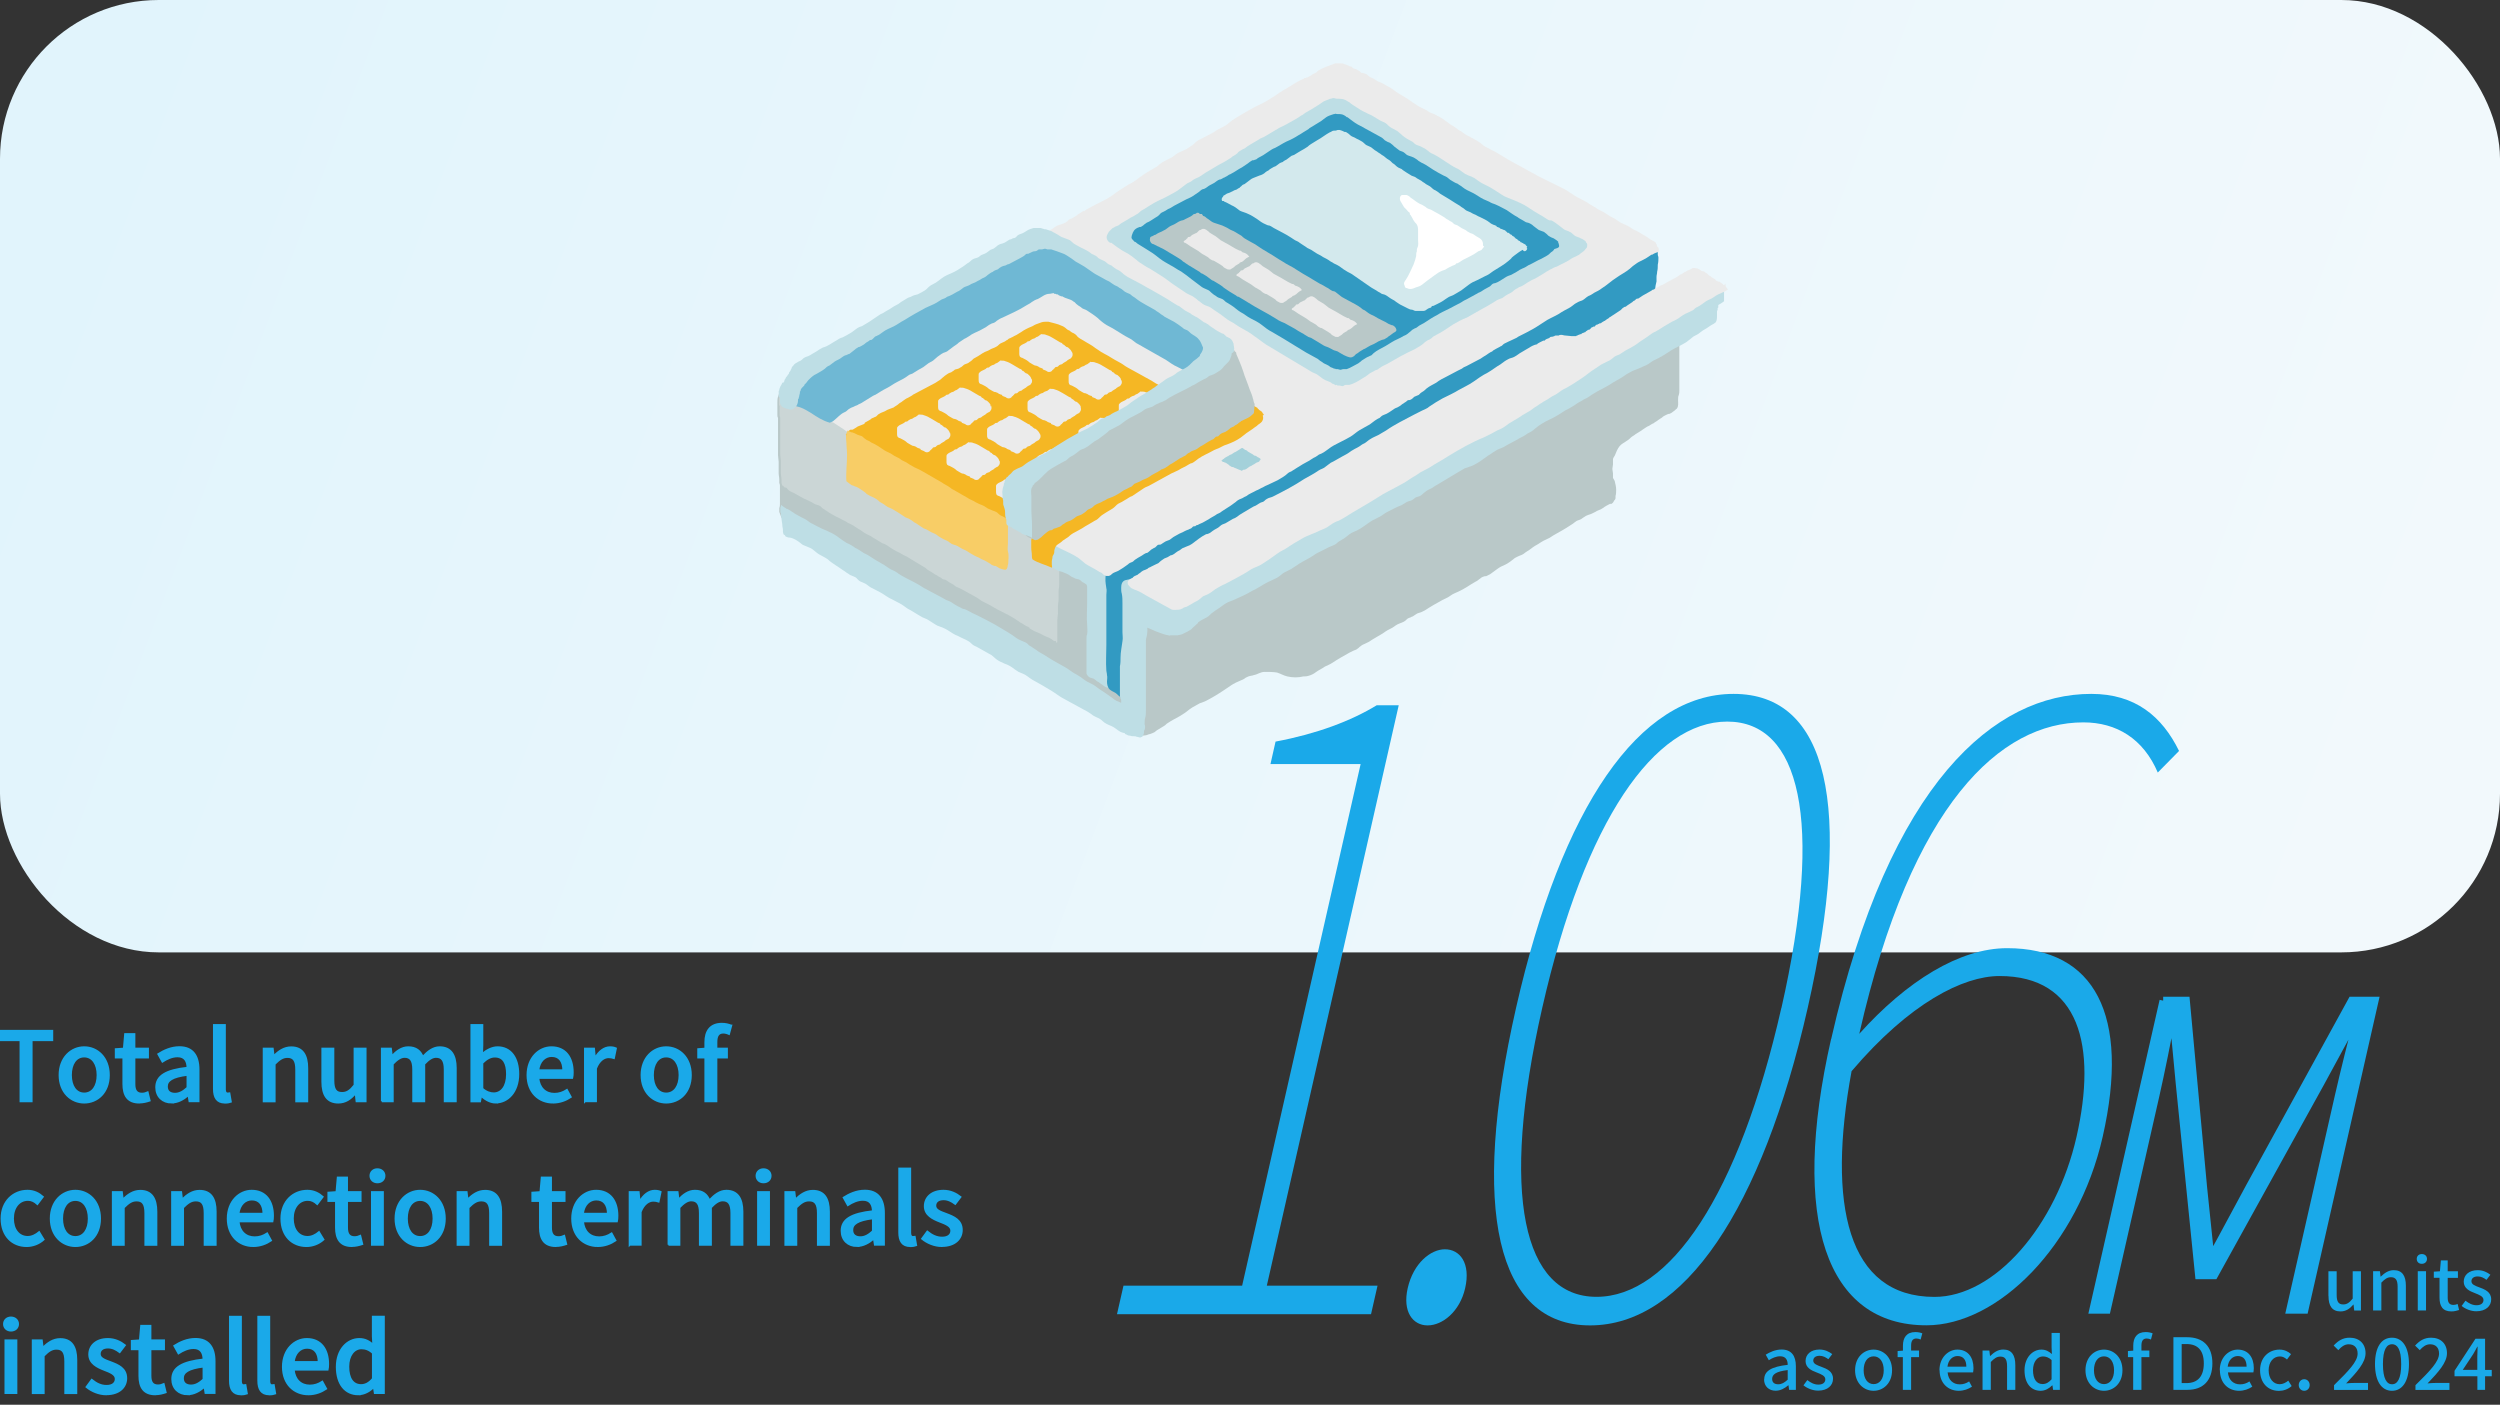 <?xml version="1.0" encoding="UTF-8"?>
<svg id="_レイヤー_1" data-name="レイヤー 1" xmlns="http://www.w3.org/2000/svg" xmlns:xlink="http://www.w3.org/1999/xlink" viewBox="0 0 315 177">
  <rect x="0" y="0" width="315" height="177" fill="#333333" stroke="none"/>
  <defs>
    <linearGradient id="_名称未設定グラデーション" data-name="名称未設定グラデーション" x1="-829.36" y1="501.37" x2="-828.37" y2="501.23" gradientTransform="translate(261248 60216) scale(315 -120)" gradientUnits="userSpaceOnUse">
      <stop offset="0" stop-color="#e1f4fc"/>
      <stop offset="1" stop-color="#f2f9fc"/>
    </linearGradient>
  </defs>
  <g id="color_mainGradBlue" data-name="color/mainGradBlue">
    <rect id="Rectangle-Copy-2" width="315" height="120" rx="20" ry="20" fill="url(#_名称未設定グラデーション)"/>
  </g>
  <path id="Totalnumberofconnectionterminalsinstalled" d="M2.59,138.76v-7.7H0v-1.17h6.58v1.17h-2.6v7.7h-1.39ZM10.61,138.92c-1.63,0-3.1-1.27-3.1-3.46s1.47-3.5,3.1-3.5,3.1,1.28,3.1,3.5-1.47,3.46-3.1,3.46ZM10.61,137.79c1.04,0,1.69-.93,1.69-2.33s-.65-2.35-1.69-2.35-1.68.94-1.68,2.35.65,2.33,1.68,2.33ZM17.55,138.92c-1.49,0-2-.93-2-2.33v-3.35h-.96v-1.04l1.02-.07.16-1.83h1.16v1.83h1.71v1.11h-1.71v3.36c0,.8.28,1.21.96,1.21.23,0,.52-.07.71-.16l.25,1.02c-.37.12-.81.24-1.29.24ZM21.63,138.92c-1.14,0-1.94-.75-1.94-1.92,0-1.42,1.2-2.16,3.94-2.46-.01-.77-.29-1.45-1.26-1.45-.69,0-1.34.31-1.9.67l-.52-.94c.68-.43,1.6-.87,2.66-.87,1.64,0,2.4,1.05,2.4,2.81v3.99h-1.13l-.12-.76h-.04c-.6.52-1.31.92-2.1.92ZM22.05,137.82c.57,0,1.04-.28,1.58-.77v-1.63c-1.95.24-2.61.74-2.61,1.48,0,.65.44.92,1.03.92ZM28.33,138.92c-.99,0-1.37-.64-1.37-1.71v-8.05h1.37v8.12c0,.37.17.51.34.51.06,0,.11,0,.23-.02l.18,1.05c-.17.06-.41.11-.74.11ZM33.23,138.76v-6.63h1.13l.11.92h.04c.61-.59,1.28-1.08,2.18-1.08,1.4,0,2.02.94,2.02,2.63v4.17h-1.38v-4c0-1.15-.34-1.6-1.11-1.6-.61,0-1.03.31-1.62.9v4.7h-1.37ZM42.63,138.92c-1.4,0-2.01-.93-2.01-2.62v-4.17h1.38v4c0,1.15.32,1.59,1.1,1.59.61,0,1.03-.29,1.58-.99v-4.6h1.38v6.63h-1.13l-.11-1h-.04c-.6.7-1.25,1.16-2.16,1.16ZM48.12,138.76v-6.63h1.13l.11.93h.04c.56-.6,1.22-1.1,2.04-1.1.98,0,1.53.46,1.82,1.22.65-.7,1.32-1.22,2.14-1.22,1.38,0,2.02.94,2.02,2.63v4.17h-1.38v-4c0-1.15-.36-1.6-1.1-1.6-.46,0-.93.3-1.49.9v4.7h-1.38v-4c0-1.15-.35-1.6-1.1-1.6-.44,0-.93.3-1.49.9v4.7h-1.37ZM62.47,138.92c-.6,0-1.26-.3-1.82-.84h-.04l-.13.69h-1.08v-9.61h1.37v2.54l-.04,1.13c.56-.49,1.27-.87,1.96-.87,1.66,0,2.61,1.34,2.61,3.37,0,2.28-1.35,3.58-2.84,3.58ZM62.21,137.77c.96,0,1.68-.86,1.68-2.41,0-1.39-.44-2.24-1.55-2.24-.52,0-1.02.27-1.57.81v3.24c.5.45,1.03.6,1.44.6ZM69.68,138.92c-1.78,0-3.21-1.28-3.21-3.46s1.46-3.5,3.01-3.5c1.75,0,2.68,1.27,2.68,3.15,0,.27-.02.54-.06.7h-4.28c.11,1.27.9,2.02,2.04,2.02.59,0,1.09-.18,1.57-.49l.48.88c-.61.41-1.37.7-2.23.7ZM67.82,134.86h3.16c0-1.15-.52-1.81-1.47-1.81-.83,0-1.56.64-1.69,1.81ZM73.71,138.76v-6.63h1.13l.11,1.19h.04c.47-.86,1.16-1.36,1.87-1.36.32,0,.54.05.74.14l-.25,1.21c-.23-.07-.4-.11-.66-.11-.54,0-1.19.37-1.6,1.42v4.13h-1.37ZM83.94,138.92c-1.63,0-3.1-1.27-3.1-3.46s1.47-3.5,3.1-3.5,3.1,1.28,3.1,3.5-1.47,3.46-3.1,3.46ZM83.94,137.79c1.04,0,1.69-.93,1.69-2.33s-.65-2.35-1.69-2.35-1.68.94-1.68,2.35.65,2.33,1.68,2.33ZM92.13,129.23l-.28,1.04c-.24-.11-.49-.17-.72-.17-.59,0-.87.39-.87,1.19v.84h1.33v1.11h-1.33v5.52h-1.38v-5.52h-.9v-1.04l.9-.07v-.83c0-1.36.61-2.3,2.08-2.3.44,0,.86.1,1.16.23ZM3.35,157c-1.78,0-3.15-1.27-3.15-3.46s1.52-3.5,3.26-3.5c.84,0,1.45.34,1.93.76l-.68.9c-.36-.33-.73-.52-1.19-.52-1.1,0-1.89.94-1.89,2.35s.75,2.33,1.86,2.33c.55,0,1.04-.27,1.44-.6l.56.92c-.6.54-1.38.82-2.13.82ZM9.5,157c-1.63,0-3.1-1.27-3.1-3.46s1.47-3.5,3.1-3.5,3.1,1.28,3.1,3.5-1.47,3.46-3.1,3.46ZM9.5,155.87c1.04,0,1.69-.93,1.69-2.33s-.65-2.35-1.69-2.35-1.68.94-1.68,2.35.65,2.33,1.68,2.33ZM14.22,156.84v-6.63h1.13l.11.92h.04c.61-.59,1.28-1.08,2.18-1.08,1.4,0,2.02.94,2.02,2.63v4.17h-1.38v-4c0-1.15-.34-1.6-1.11-1.6-.61,0-1.03.31-1.62.9v4.7h-1.37ZM21.69,156.84v-6.63h1.13l.11.92h.04c.61-.59,1.28-1.08,2.18-1.08,1.4,0,2.02.94,2.02,2.63v4.17h-1.38v-4c0-1.15-.34-1.6-1.11-1.6-.61,0-1.03.31-1.62.9v4.7h-1.37ZM31.91,157c-1.78,0-3.21-1.28-3.21-3.46s1.46-3.5,3.01-3.5c1.75,0,2.68,1.27,2.68,3.15,0,.27-.02.54-.06.7h-4.28c.11,1.27.9,2.02,2.04,2.02.59,0,1.09-.18,1.57-.49l.48.88c-.61.41-1.37.7-2.23.7ZM30.04,152.94h3.16c0-1.15-.52-1.81-1.47-1.81-.83,0-1.56.64-1.69,1.81ZM38.61,157c-1.78,0-3.15-1.27-3.15-3.46s1.52-3.5,3.26-3.5c.84,0,1.45.34,1.93.76l-.68.9c-.36-.33-.73-.52-1.19-.52-1.1,0-1.89.94-1.89,2.35s.75,2.33,1.86,2.33c.55,0,1.04-.27,1.44-.6l.56.92c-.6.54-1.38.82-2.13.82ZM44.34,157c-1.49,0-2-.93-2-2.33v-3.35h-.96v-1.04l1.02-.07.16-1.83h1.16v1.83h1.71v1.11h-1.71v3.36c0,.8.28,1.21.96,1.21.23,0,.52-.07.71-.16l.25,1.02c-.37.12-.81.24-1.29.24ZM46.87,156.84v-6.63h1.37v6.63h-1.37ZM47.55,148.97c-.5,0-.87-.34-.87-.82s.37-.82.87-.82.89.33.89.82-.38.82-.89.82ZM52.94,157c-1.63,0-3.1-1.27-3.1-3.46s1.47-3.5,3.1-3.5,3.1,1.28,3.1,3.5-1.47,3.46-3.1,3.46ZM52.94,155.87c1.04,0,1.69-.93,1.69-2.33s-.65-2.35-1.69-2.35-1.68.94-1.68,2.35.65,2.33,1.68,2.33ZM57.66,156.84v-6.63h1.13l.11.92h.04c.61-.59,1.28-1.08,2.18-1.08,1.4,0,2.02.94,2.02,2.63v4.17h-1.38v-4c0-1.15-.34-1.6-1.11-1.6-.61,0-1.03.31-1.62.9v4.7h-1.37ZM70.04,157c-1.49,0-2-.93-2-2.33v-3.35h-.96v-1.04l1.02-.07.16-1.83h1.16v1.83h1.71v1.11h-1.71v3.36c0,.8.28,1.21.96,1.21.23,0,.52-.07.71-.16l.25,1.02c-.37.12-.81.24-1.29.24ZM75.31,157c-1.78,0-3.21-1.28-3.21-3.46s1.46-3.5,3.01-3.5c1.75,0,2.68,1.27,2.68,3.15,0,.27-.02.54-.06.7h-4.28c.11,1.27.9,2.02,2.04,2.02.59,0,1.09-.18,1.57-.49l.48.88c-.61.41-1.37.7-2.23.7ZM73.44,152.94h3.16c0-1.15-.52-1.81-1.47-1.81-.83,0-1.56.64-1.69,1.81ZM79.34,156.84v-6.63h1.13l.11,1.19h.04c.47-.86,1.16-1.36,1.87-1.36.32,0,.54.05.74.14l-.25,1.21c-.23-.07-.4-.11-.66-.11-.54,0-1.19.37-1.6,1.42v4.13h-1.37ZM84.24,156.84v-6.63h1.13l.11.93h.04c.56-.6,1.22-1.1,2.04-1.1.98,0,1.53.46,1.82,1.22.65-.7,1.32-1.22,2.14-1.22,1.38,0,2.02.94,2.02,2.63v4.17h-1.38v-4c0-1.15-.36-1.6-1.1-1.6-.46,0-.93.3-1.49.9v4.7h-1.38v-4c0-1.15-.35-1.6-1.1-1.6-.44,0-.93.3-1.49.9v4.7h-1.37ZM95.52,156.84v-6.63h1.37v6.63h-1.37ZM96.2,148.97c-.5,0-.87-.34-.87-.82s.37-.82.87-.82.89.33.89.82-.38.82-.89.82ZM98.96,156.84v-6.63h1.13l.11.92h.04c.61-.59,1.28-1.08,2.18-1.08,1.4,0,2.02.94,2.02,2.63v4.17h-1.38v-4c0-1.15-.34-1.6-1.11-1.6-.61,0-1.03.31-1.62.9v4.7h-1.37ZM107.99,157c-1.14,0-1.94-.75-1.94-1.92,0-1.42,1.2-2.16,3.94-2.46-.01-.77-.29-1.45-1.26-1.45-.69,0-1.34.31-1.9.67l-.52-.94c.68-.43,1.6-.87,2.66-.87,1.64,0,2.4,1.05,2.4,2.81v3.99h-1.13l-.12-.76h-.04c-.6.52-1.31.92-2.1.92ZM108.41,155.9c.57,0,1.04-.28,1.58-.77v-1.63c-1.95.24-2.61.74-2.61,1.48,0,.65.44.92,1.03.92ZM114.68,157c-.99,0-1.37-.64-1.37-1.71v-8.05h1.37v8.12c0,.37.17.51.34.51.06,0,.11,0,.23-.02l.18,1.05c-.17.06-.41.11-.74.11ZM118.67,157c-.91,0-1.84-.39-2.48-.92l.65-.89c.59.47,1.16.76,1.87.76.79,0,1.16-.39,1.16-.89,0-.6-.74-.87-1.46-1.15-.87-.34-1.88-.81-1.88-1.93s.89-1.94,2.34-1.94c.89,0,1.6.36,2.14.78l-.65.86c-.46-.34-.92-.58-1.47-.58-.72,0-1.05.36-1.05.82,0,.57.68.78,1.4,1.05.92.35,1.94.76,1.94,2.01,0,1.11-.87,2.01-2.5,2.01ZM.69,175.52v-6.63h1.37v6.63H.69ZM1.38,167.65c-.5,0-.87-.34-.87-.82s.37-.82.87-.82.89.33.89.82-.38.82-.89.82ZM4.13,175.52v-6.63h1.13l.11.92h.04c.61-.59,1.28-1.08,2.18-1.08,1.4,0,2.02.94,2.02,2.63v4.17h-1.38v-4c0-1.15-.34-1.6-1.11-1.6-.61,0-1.03.31-1.62.9v4.7h-1.37ZM13.39,175.68c-.91,0-1.84-.39-2.48-.92l.65-.89c.59.47,1.16.76,1.87.76.79,0,1.16-.39,1.16-.89,0-.6-.74-.87-1.46-1.15-.87-.34-1.88-.81-1.88-1.93s.89-1.94,2.34-1.94c.89,0,1.6.36,2.14.78l-.65.86c-.46-.34-.92-.58-1.47-.58-.72,0-1.05.36-1.05.82,0,.57.68.78,1.4,1.05.92.35,1.94.76,1.94,2.01,0,1.11-.87,2.01-2.5,2.01ZM19.57,175.68c-1.49,0-2-.93-2-2.33v-3.35h-.96v-1.04l1.02-.07.16-1.83h1.16v1.83h1.71v1.11h-1.71v3.36c0,.8.28,1.21.96,1.21.23,0,.52-.07.71-.16l.25,1.02c-.37.12-.81.24-1.29.24ZM23.65,175.68c-1.14,0-1.94-.75-1.94-1.92,0-1.42,1.2-2.16,3.94-2.46-.01-.77-.29-1.45-1.26-1.45-.69,0-1.34.31-1.9.67l-.52-.94c.68-.43,1.6-.87,2.66-.87,1.64,0,2.4,1.05,2.4,2.81v3.99h-1.13l-.12-.76h-.04c-.6.52-1.31.92-2.1.92ZM24.07,174.58c.57,0,1.04-.28,1.58-.77v-1.63c-1.95.24-2.61.74-2.61,1.48,0,.65.44.92,1.03.92ZM30.35,175.68c-.99,0-1.37-.64-1.37-1.71v-8.05h1.37v8.12c0,.37.17.51.34.51.06,0,.11,0,.23-.02l.18,1.05c-.17.06-.41.11-.74.11ZM33.92,175.68c-.99,0-1.37-.64-1.37-1.71v-8.05h1.37v8.12c0,.37.17.51.34.51.06,0,.11,0,.23-.02l.18,1.05c-.17.06-.41.11-.74.11ZM38.86,175.68c-1.78,0-3.21-1.28-3.21-3.46s1.46-3.5,3.01-3.5c1.75,0,2.68,1.27,2.68,3.15,0,.27-.02.54-.06.7h-4.28c.11,1.27.9,2.02,2.04,2.02.59,0,1.09-.18,1.57-.49l.48.88c-.61.41-1.37.7-2.23.7ZM37,171.62h3.16c0-1.15-.52-1.81-1.47-1.81-.83,0-1.56.64-1.69,1.81ZM45.16,175.68c-1.65,0-2.72-1.27-2.72-3.46s1.35-3.5,2.83-3.5c.75,0,1.23.29,1.77.75l-.06-1.1v-2.46h1.38v9.61h-1.13l-.12-.75h-.04c-.49.51-1.17.9-1.92.9ZM45.49,174.53c.55,0,1.02-.25,1.5-.81v-3.24c-.49-.45-.96-.6-1.45-.6-.92,0-1.66.88-1.66,2.31,0,1.51.59,2.34,1.62,2.34Z" fill="#1aa9e9" stroke="#1aa9e9" stroke-miterlimit="10" stroke-width=".25"/>
  <g id="Group-71">
    <path id="Fill-1" d="M142.63,87.06c-.08-.4-.4-.65-.73-.89-.16-.08-.32-.24-.57-.32-.24-.16-.4-.32-.57-.57-.16-.16-.32-.32-.57-.41-.24-.16-.4-.32-.65-.4-.16-.16-.41-.24-.65-.41-.16-.16-.4-.4-.49-.57-.08-.24-.08-.49-.08-.65v-.97c0-1.21-.08-2.43,0-3.64,0-.57.16-1.22.16-1.78v-1.78c0-.57,0-1.13-.16-1.62-.08-.4-.32-.65-.73-.89-.16-.08-.41-.16-.65-.24-.32-.08-.57-.24-.89-.4-.24-.08-.49-.16-.73-.24-.16-.08-.32-.24-.49-.24s-.4,0-.49-.24c0-.16,0-.24.08-.4.08-.16,0-.24,0-.41,0-.24.08-.57.08-.81v-.73c-.16-.81-.73-1.54-1.46-1.86-.24-.08-.49-.16-.73-.16-.32-.08-.57-.24-.81-.32-.49-.24-1.05-.49-1.62-.73-1.05-.41-2.11-.65-3.16-1.05.24.08.57.16.81.24.08,0,.16-.16.08-.16-.57-.16-1.05-.57-1.62-.89-.49-.32-1.13-.57-1.62-.81-.24-.16-.49-.32-.73-.41-.24-.16-.57-.24-.81-.32-.24-.08-.57-.24-.81-.32-.32-.08-.65-.16-.97-.32-.57-.24-1.05-.57-1.54-.73-.57-.24-1.13-.49-1.7-.81-.24-.16-.49-.32-.73-.49-.32-.16-.57-.32-.89-.57-.16-.16-.41-.4-.57-.57-.24-.16-.49-.32-.81-.4-.57-.24-.97-.65-1.54-.97-.49-.32-1.05-.57-1.62-.89-.24-.16-.49-.32-.73-.4-.24-.08-.49-.24-.73-.32-.24-.16-.4-.32-.65-.49s-.49-.32-.73-.49c-.49-.24-.97-.57-1.46-.81s-1.05-.4-1.54-.65c-.49-.24-.89-.57-1.38-.89-.49-.32-.97-.73-1.46-1.05-.24-.16-.49-.4-.73-.65-.24-.16-.41-.32-.73-.41-.32-.08-.65-.16-.97-.32-.32-.08-.65-.24-.97-.32-.16,0-.24-.08-.4-.08-.16-.08-.24-.08-.41-.08-.24,0-.41.08-.49.32l-.24.73c-.08.24-.08.49-.08.73v1.54c0,.16,0,.24.08.4v4.7c0,.24.08.57.08.81v1.46c0,.24.08.49.08.81v.4c0,.08.08.16.08.32v2.27c0,.16,0,.4-.08.57v.49c.08.24.16.41.24.65.16.24.32.4.57.57.16.16.24.24.49.32h.24c.32.24.73.4,1.05.57.49.32.97.65,1.46.97.49.32.97.73,1.38,1.13.4.32.73.65,1.22.81.24.08.57.24.81.41.24.16.49.32.81.49.49.32,1.05.57,1.62.89.57.24,1.05.57,1.62.81.49.24,1.05.49,1.54.81.16.16.4.16.65.24s.57.32.81.49c.49.32,1.05.65,1.54.97.49.24.97.57,1.54.81.49.32.97.65,1.54.97.49.32,1.05.57,1.54.89.49.24.97.57,1.46.89.24.08.49.24.73.32s.49.24.73.49c.16.16.41.24.65.32.24.16.49.32.73.41.49.32,1.05.57,1.54.81.49.24.81.57,1.3.89.24.16.49.16.73.32.24.08.41.33.65.49.24.16.49.24.73.4.24.16.57.32.81.49.49.32,1.05.57,1.54.81.49.32.97.65,1.46.89.24.16.49.24.65.32.24.16.49.32.73.4.49.24,1.05.41,1.54.73.4.32.81.57,1.22.73.24.08.4.32.65.41.24.16.49.24.65.32.49.24,1.05.49,1.54.81.41.24.89.4,1.3.73.49.32.97.81,1.54.89.89.08.81-.97.81-1.54-.08-.49.16-1.05.08-1.54" fill="#b9c8c8" fill-rule="evenodd"/>
    <path id="Fill-3" d="M133.48,71.83v-.49c.08,0,.08-.08,0-.16v-.08s0-.08-.08-.08c0-.08-.08-.16-.16-.24,0-.08-.08-.16-.16-.16,0-.16-.08-.32-.08-.4v-.24q0-.08-.08-.08c0-.08-.08-.24-.08-.32s0-.08.08-.16c0-.16.08-.41,0-.57,0-.16-.08-.24-.24-.32-.08,0-.08-.08-.16-.08s-.24-.08-.32-.16c-.16-.08-.32-.24-.49-.4-.16-.16-.81-.73-.97-.89-.16-.08-.32-.16-.49-.24-.4-.16-.81-.41-1.21-.65s-.89-.49-1.3-.65c-.89-.49-1.62-.97-2.51-1.54-.16-.16-.41-.24-.57-.4-.16-.16-.32-.32-.57-.4-.41-.24-.81-.49-1.13-.73-.81-.49-1.54-1.05-2.35-1.54-.16-.08-.41-.24-.57-.32-.16-.16-.41-.24-.57-.4-.4-.24-.81-.49-1.22-.65-.4-.24-.81-.49-1.21-.65-.41-.24-.89-.41-1.3-.65-.73-.49-1.54-.97-2.35-1.46-.4-.24-.81-.57-1.13-.81-.32-.24-.81-.41-1.13-.65-.16-.16-.32-.24-.57-.32-.24-.08-.41-.16-.65-.32-.4-.24-.81-.4-1.22-.65-.81-.41-1.7-.73-2.51-1.22-.4-.24-.81-.49-1.21-.73-.16-.08-.41-.16-.57-.24-.24-.08-.4-.24-.65-.32-.41-.24-.73-.4-1.13-.49-.16,0-.32-.16-.49-.24-.16-.08-.41-.24-.57-.32-.16-.08-.4-.16-.57-.24-.16-.08-.32-.32-.49-.4-.32-.24-.65-.32-1.05-.32-.24,0-.4-.08-.65-.16-.16-.08-.24-.08-.41-.16v.08c-.08.24-.16.49-.16.81,0,.08-.08.16-.08.24v.73q0,.08.08.16v1.05c0,.16,0,.24.08.4v4.7c0,.24.08.57.08.81v1.54c0,.24.08.49.08.81v.4c0,.08.08.16.08.32h.08l.24.24c.08.08.08,0,.16,0,.08.08.16.08.16.16.16.24.49.4.73.49.65.32,1.22.73,1.86.97.16.08.32.16.49.24.16.08.24.16.41.24.16.08.32.08.49.16.16.08.32.16.4.32.57.4,1.22.81,1.86,1.13.32.16.65.32.97.49.16.08.32.16.4.24.16.08.32.16.49.24.16.08.32.16.41.24.16.08.32.24.49.32.32.16.57.4.89.57.24.16.57.24.89.49.24.16.57.32.81.49.16.08.24.16.4.24.16.08.32.08.4.16.32.16.57.4.89.57.16.08.24.16.41.24l.49.24c.16.08.24.16.41.24.16.08.32.16.49.24.65.4,1.22.73,1.86,1.13.16.08.24.16.41.24.16.08.24.24.4.32.16.08.24.16.41.24.16.08.32.24.49.32.16.08.32.16.4.24.16.08.32.16.41.24.08.08.24.16.41.16.16.08.32.16.4.24.32.24.65.32.89.57.08.08.24.16.32.16.16.08.32.16.49.24.32.16.57.32.89.49.32.16.57.32.89.49.32.16.57.4.89.57.32.16.65.32.97.49.65.41,1.3.73,1.94,1.05.65.32,1.3.73,1.86,1.13.16.08.32.16.41.24.16.08.24.16.41.24.08,0,.16,0,.16.08.08,0,.16.08.16.16.16.08.24.16.41.24.24.16.57.24.89.4s.57.32.81.4c.24.08.4.16.65.32.16.08.24.24.4.24.08,0,.16,0,.16-.08v.16c0,.16.16.16.16,0v-2.75c0-.24.08-.57.08-.81v-.89c0-.32.08-.57.08-.89v-.97c0-.32.08-.57.08-.89v-1.86Z" fill="#cbd6d6" fill-rule="evenodd"/>
    <path id="Fill-5" d="M140.04,86.33c-.08-.4-.24-.73-.24-1.05-.08-.4-.08-.81,0-1.3,0-.4.08-.89.08-1.3v-1.94c0-.16.08-.4.08-.57v-1.3c0-.16,0-.4-.08-.57,0-.24-.08-.4-.08-.65s0-.4-.08-.57c-.08-.24-.08-.4-.08-.65v-2.67c0-.4.08-.73,0-1.13,0-.16-.08-.24-.16-.41-.08-.08-.24-.16-.4-.24-.16-.08-.24-.24-.4-.4l-.49-.24c-.41-.16-.73-.41-1.13-.65-.16-.08-.32-.16-.49-.32-.16-.08-.24-.24-.4-.32-.16-.08-.32-.16-.49-.24-.16-.08-.4-.16-.57-.24-.32-.16-.73-.4-1.05-.49-.16-.08-.4-.08-.57-.24-.16-.08-.24-.24-.4-.32-.32-.16-.65-.32-1.05-.32-.08,0-.16.16-.08.16v.49c0,.16.08.4.08.57v1.13c0,.24-.08.57.08.73.16.08.32.16.49.24.16,0,.24.08.32.16.16.08.24.16.4.24.16.08.4.08.57.16.16.08.4.16.57.24.16.08.32.16.49.32.16.08.32.16.49.24.16.08.41.08.57.16s.24.24.4.32.32.16.4.24c.16.08.16.32.16.49v1.94c0,.89-.08,1.78,0,2.67,0,.4.08.81,0,1.22-.08.16-.08.32-.08.57v4.37c.08.24.24.4.4.49.16.08.32.08.49.16.16.08.32.24.41.32.16.08.32.16.4.24.08.08.16.16.24.16.16.16.4.32.65.41h.24c.41-.08.32-.24.32-.32" fill="#bedee5" fill-rule="evenodd"/>
    <path id="Fill-7" d="M211.48,41.05c-.16-.49-.08-1.05-.24-1.54-.08-.24-.08-.49-.08-.73,0-.16-.08-.32-.16-.4-.41-.65-1.13-.49-1.62-.08-.4.32-.81.65-1.3.89-.4.24-.81.73-1.3.89-.41.16-.81.4-1.21.57-.49.24-.89.41-1.3.65l-1.46.73c-.49.24-.97.49-1.54.73-2.03.97-4.05,1.86-6.16,2.75-.97.41-2.03.89-3,1.38-.49.24-.97.49-1.38.81-.49.32-.89.65-1.3.97-1.86,1.22-3.81,2.51-5.67,3.81-.89.65-1.78,1.3-2.75,1.86-.89.57-1.86,1.13-2.83,1.62-.49.24-.89.57-1.38.89-.49.24-.97.49-1.46.65-.49.16-.89.41-1.38.65s-1.05.4-1.62.65c-2.03.81-3.89,1.94-5.67,3.16-.89.57-1.86,1.13-2.75,1.7-.97.57-1.78,1.22-2.83,1.62-.49.24-1.05.41-1.54.65-.24.16-.49.24-.81.32-.24,0-.49.08-.73.08-.97.16-1.94.32-2.92.65-1.86.65-3.48,1.94-5.02,3.16-.81.65-1.54,1.3-2.27,2.03-.32.32-.65.73-1.05,1.05-.41.32-.81.65-1.13.97-.32.32-.65.65-.89.97l-.73,1.21c-.08.16-.16.32-.16.57-.08.24-.16.57-.16.81-.08.49,0,.97-.08,1.54,0,.24,0,.4-.08.65,0,.32-.08.65-.16.97-.08.49,0,.89-.08,1.38-.08,1.13-.16,2.19-.32,3.24-.08.49-.08.97-.08,1.54v3.4c0,.4-.08.81,0,1.21.16.73.81,1.13,1.46.97.16,0,.4-.16.57-.16.24-.08.41-.16.57-.24.16-.16.4-.32.57-.4.24-.16.4-.24.65-.4.16-.08.24-.24.4-.32.24-.16.49-.32.81-.49.49-.24.89-.49,1.38-.81.41-.32.81-.65,1.3-.89.16-.08.4-.24.57-.32.24-.08.4-.16.65-.24.81-.4,1.62-.89,2.35-1.38.4-.24.81-.57,1.22-.81.4-.24.89-.4,1.38-.65.16-.16.41-.24.57-.32.24-.08.49-.08.65-.16.49-.08.81-.4,1.38-.4.49,0,1.05,0,1.54.08.49.16.89.4,1.3.49.65.16,1.38.16,2.03,0,.24,0,.4,0,.65-.08.32-.08.65-.24.97-.49.32-.24.73-.4,1.05-.65.32-.16.73-.32.97-.49.73-.49,1.46-.89,2.19-1.3.16-.08.32-.16.49-.24.16-.08.32-.08.49-.24.16-.08.24-.24.4-.32.16-.16.4-.24.57-.32l.49-.24c.16-.08.32-.24.49-.32.32-.16.65-.41.97-.57.32-.16.57-.4.89-.57.32-.16.65-.32.97-.57.32-.24.73-.32,1.05-.49.16-.08.24-.16.4-.32.16-.16.32-.16.49-.24.08-.08.24-.08.32-.16.16-.08.32-.24.49-.32s.32-.08.49-.16c.16-.08.32-.16.49-.24.73-.49,1.46-.89,2.19-1.3.32-.16.73-.32,1.05-.57.32-.24.65-.32.97-.49.73-.32,1.38-.81,2.11-1.22.16-.08.32-.16.49-.32.16-.08.24-.24.49-.32.16-.08.24-.08.4-.08.16-.08.32-.16.49-.24.32-.24.65-.49.89-.65.32-.24.65-.41,1.05-.57.32-.16.65-.4.97-.65.16-.16.32-.24.49-.32s.32-.16.57-.24c.16-.08.32-.16.49-.32.16-.08.32-.24.49-.32.32-.24.65-.49.97-.65.4-.24.73-.49,1.13-.65.16-.08.32-.16.49-.24.16-.08.32-.24.49-.32.73-.4,1.46-.81,2.19-1.3.32-.16.57-.49.89-.57.16-.08.32-.08.49-.24.16-.08.32-.24.49-.32.16-.08.4-.16.65-.24.16-.08.32-.16.49-.24.32-.24.65-.24.97-.49.32-.24.65-.41.97-.57,0,.08.08.08.16,0,.16-.08.24-.24.32-.4.08-.08.16-.16.16-.32v-.24c.08-.24.08-.57.08-.81,0-.32-.08-.65-.16-.97,0-.16-.16-.32-.24-.49v-.57c0-.16-.08-.41-.08-.57s.08-.4.08-.57v-.65c0-.16.16-.32.24-.49.16-.4.32-.81.57-1.13.24-.32.65-.49.97-.73.16-.08.32-.24.49-.4.16-.16.4-.24.57-.41.4-.24.81-.49,1.13-.73.16-.08.32-.24.57-.32.16-.08.32-.24.57-.32.16-.16.41-.24.57-.4.16-.08.32-.24.49-.32.16-.16.32-.24.49-.32.16-.08.32-.16.49-.16.16-.08.32-.16.49-.32.16-.08.24-.24.4-.32.24-.32.16-.73.16-1.05,0-.24,0-.49.08-.65.08-.24.08-.41.08-.65v-5.99c0-.24.08-.49.08-.65,0-.08.08-.16.08-.24,0-.4-.08-.81-.16-1.13" fill="#b9c8c8" fill-rule="evenodd"/>
    <path id="Fill-9" d="M208.48,38.54v-.24c0-.32,0-.65.08-.97,0-.16.08-.4.08-.57s.08-.24.08-.41c-.08,0-.16.08-.16.08,0-.32.08-.65.16-.97v-.57c0-.24.08-.4.08-.65.08-.32.08-.57.08-.89.08-.32.08-.65.08-.89,0-.16-.08-.24-.08-.32v-.4c0-.16-.08-.24-.24-.32-.08-.08-.24-.08-.32-.08-.16,0-.24-.08-.4-.16-.24-.08-.49,0-.73.08-.65.24-1.22.57-1.78.81-.65.32-1.13.73-1.78,1.05s-1.3.57-1.94.89c-.65.32-1.3.65-2.03,1.05-5.35,2.75-10.45,5.83-15.63,8.99-5.18,3.16-10.37,6.32-15.39,9.64-2.51,1.7-5.02,3.4-7.53,5.02-2.51,1.54-5.02,3-7.69,4.29-1.3.65-2.67,1.3-3.97,2.03-1.3.73-2.51,1.46-3.81,2.19-.32.16-.57.32-.81.57-.32.24-.65.32-.97.49-.49.24-1.05.49-1.46.81-.49.49-1.05.89-1.54,1.3-.24.24-.57.57-.81.73-.24.16-.41.24-.57.49-.08.16-.16.32-.16.49v.08c0,.49-.08.89,0,1.38,0,.16.08.4.08.57.08.24,0,.49,0,.81v6.32c0,1.05-.08,2.19,0,3.24,0,.16.08.32.08.57.08.24,0,.57,0,.81,0,.32.08.73.32.97.16.16.49.32.65.4s.32.24.49.4c.16.16.4.24.65.41.32.16.65.4,1.05.49.32,0,.73-.16,1.05-.32.24-.16.24-.4.24-.65,0-.4-.16-.89-.16-1.3-.08-.97.08-1.94.16-2.92.08-1.05,0-2.11,0-3.08,0-.49.08-.89.08-1.38.08-.49.08-.97.16-1.46.08-.4.24-.97.41-1.3.08-.16.16-.32.24-.49,0-.16,0-.4.08-.57.08-.4.49-.73.81-.97.32-.24.65-.49.97-.81.16-.16.32-.24.4-.4s.16-.32.32-.49c.24-.32.73-.49,1.13-.73.89-.4,1.62-1.05,2.51-1.54.89-.49,1.78-.89,2.67-1.3,1.86-.81,3.81-1.38,5.67-2.11.81-.32,1.54-.73,2.27-1.3.81-.65,1.54-1.3,2.35-1.94,1.62-1.22,3.32-2.35,5.02-3.4,1.78-1.05,3.73-1.94,5.51-2.92,1.78-.97,3.73-1.86,5.51-2.92.81-.49,1.62-1.13,2.43-1.62.81-.57,1.7-.97,2.51-1.54.81-.57,1.62-1.21,2.43-1.7.81-.49,1.7-.97,2.59-1.38.89-.49,1.86-.89,2.75-1.38.89-.49,1.78-.97,2.75-1.46.89-.4,1.78-.89,2.67-1.3.89-.4,1.78-.97,2.67-1.38,1.78-.81,3.64-1.38,5.43-2.27.41-.16.81-.32,1.22-.49s.73-.41,1.13-.65v-.57h-.16Z" fill="#329ac2" fill-rule="evenodd"/>
    <path id="Fill-11" d="M217.23,38.05h0v-1.7h-.16c-.24-.08-.4-.08-.65-.08-.4.08-.73.16-1.13.32-.73.24-1.3.65-1.94.97-.73.32-1.38.65-2.11.97-1.46.73-2.83,1.54-4.21,2.19-1.46.73-2.92,1.62-4.37,2.51-1.46.81-2.92,1.7-4.37,2.51-5.75,3.32-11.42,6.97-17.09,10.37-1.46.89-2.92,1.7-4.29,2.59-1.3.89-2.67,1.78-4.05,2.59-1.38.81-2.92,1.46-4.29,2.27-.65.4-1.3.81-2.03,1.13-.73.32-1.38.65-2.11.97-.73.41-1.46.73-2.27.97-.73.24-1.38.57-2.03.89-1.46.73-2.92,1.62-4.29,2.43-1.38.81-2.92,1.38-4.37,2.02-.32.16-.65.32-.97.49-.32.16-.73.32-1.13.49-.24.08-.49.24-.73.49-.32.24-.97.57-1.38.32-.24-.16-.41-.4-.73-.57-.24-.08-.57-.08-.81-.08-.4.08-.73.08-1.13.08s-.81-.16-1.13-.16c-.49-.08-1.22-.08-1.7.08-.41.16-.49.57-.49.97,0,.24,0,.49.08.73.08.4.08.81.08,1.22v3.64c0,.41.08.73,0,1.13-.08.65-.24,1.38-.24,2.03,0,.4,0,.73-.08,1.13v3.56c0,.16,0,.32.08.4,0,0-.08.08,0,.08.08.08.08.16.08.32v.24s-.49-.24-.57-.24c-.16-.08-.4-.24-.57-.4-.32-.24-.73-.49-1.05-.73-.41-.24-.73-.49-1.05-.73-.32-.24-.73-.4-1.05-.57-.4-.24-.65-.49-1.05-.73-.41-.24-.73-.4-1.05-.65-.32-.24-.73-.49-1.05-.65-.73-.4-1.46-.81-2.19-1.3-.41-.24-.73-.4-1.05-.65-.16-.08-.32-.24-.49-.32-.16-.16-.32-.16-.49-.32-.24-.32-.57-.4-.97-.57s-.73-.4-1.05-.65c-.73-.49-1.46-.89-2.27-1.38-.73-.41-1.54-.81-2.35-1.22-.41-.16-.81-.41-1.13-.57-.16-.08-.32-.16-.49-.16-.24-.08-.4-.24-.65-.32-.16-.08-.24-.16-.41-.24-.16-.08-.32-.24-.49-.32-.16-.08-.32-.16-.57-.24-.16-.08-.41-.24-.57-.32-.73-.4-1.54-.81-2.27-1.21-.73-.49-1.54-.89-2.35-1.3-.32-.16-.73-.4-1.05-.65-.32-.24-.73-.32-1.05-.57-.65-.49-1.38-.81-2.11-1.3-.16-.08-.32-.24-.49-.32-.16-.08-.32-.16-.49-.24-.16-.08-.32-.24-.49-.32s-.32-.24-.57-.32c-.32-.24-.73-.49-1.13-.65-.4-.24-.73-.49-1.05-.73-.32-.24-.73-.49-1.13-.65-.41-.24-.81-.32-1.22-.57-.4-.16-.73-.4-1.13-.57-.32-.24-.65-.49-1.05-.65-.4-.24-.81-.4-1.13-.65-.16-.08-.32-.24-.49-.32-.16-.08-.24-.16-.4-.16,0,0,0-.08-.08-.08-.16-.08-.32-.24-.57-.4,0,.08,0,.24-.08.32v.57c0,.08.08.16.08.24v.24c0,.16.08.32.08.57,0,.16.08.32.08.57s.08.41.08.65v.24c0,.08.08.24.08.32.08,0,.08.08.16.08,0,.08.08.08.08.16.16.08.32.16.57.16.49.08.97.4,1.38.73.16.16.32.24.57.32.16.08.4.16.57.24.4.16.73.57,1.13.81s.81.4,1.13.65c.32.32.65.49.97.73.41.24.81.57,1.22.81.16.16.4.24.57.4.16.08.41.16.57.24.24.08.32.24.49.4.16.16.32.24.57.32.16.08.4.16.57.32.24.16.4.32.65.41.41.24.81.4,1.22.65.41.24.81.57,1.22.73.4.24.81.4,1.22.65.4.24.73.57,1.13.73.4.24.81.49,1.21.73.32.24.81.32,1.13.57.41.24.73.49,1.05.65.49.16.89.32,1.3.57.4.24.81.57,1.3.73.4.24.89.4,1.3.65.16.08.32.24.49.4s.41.24.57.32c.41.24.89.49,1.3.73.16.08.4.24.57.32.16.16.41.32.57.49.32.24.65.4,1.05.57.49.16.89.4,1.3.73.16.08.32.24.49.32.16.08.4.16.57.24.41.16.73.49,1.13.73.41.24.89.49,1.3.73.4.24.81.49,1.22.73.4.24.81.57,1.22.81.89.49,1.78.97,2.67,1.46.49.24.89.49,1.3.81.41.24.81.32,1.13.65.32.32.73.49,1.13.65.4.16.73.49,1.13.73.16.08.41.16.57.16v.08q.08.08.16.08c.16.08.24.16.41.16s.24.08.4.08h.16c.16,0,.24,0,.41.08.16,0,.24.08.4.08.08,0,.16-.08.24-.08l.08-.08v-.08l.08-.08c0-.08.08-.16.08-.24v-.24q0-.08.08-.16c.08-.24.08-.49,0-.73,0-.24,0-.57.08-.81.08-.24.08-.57.08-.81v-8.91c0-.32.16-.57.16-.89,0-.24.08-.49,0-.73.16.08.24.08.4.16.24.08.49.24.73.32.49.16.97.4,1.54.49.08,0,.16.08.24,0h.89c.32-.08.57-.08.81-.24.16-.08.32-.16.49-.24.24-.16.49-.24.65-.49.24-.16.41-.4.65-.57v-.08c.32-.24.65-.41.97-.57.32-.16.49-.32.73-.57.32-.24.65-.49,1.05-.73.32-.24.65-.49.97-.65.32-.16.65-.24.97-.4.73-.32,1.46-.65,2.11-1.05.73-.32,1.38-.81,2.03-1.13.32-.16.73-.32,1.05-.49.32-.16.57-.4.89-.65.32-.16.65-.32.97-.49.32-.24.65-.4.97-.65.65-.4,1.38-.73,1.94-1.13.32-.24.57-.32.89-.49l.97-.49c.32-.16.65-.24.89-.41.24-.24.49-.4.81-.57s.57-.41.89-.65c.32-.24.65-.32.97-.49.65-.32,1.21-.81,1.86-1.22l.97-.49c.32-.16.57-.4.89-.57.65-.32,1.21-.65,1.86-.89.32-.16.57-.4.89-.49.24-.08.4-.08.57-.24.08-.08.24-.16.32-.24.16-.08.32-.08.49-.16.24-.08.41-.32.65-.49.24-.24.65-.4.97-.57.32-.24.65-.4,1.05-.65.65-.4,1.38-.81,2.03-1.22.32-.16.65-.4.97-.57.4-.16.81-.24,1.13-.41.65-.32,1.3-.81,1.86-1.22.33-.16.57-.4.89-.57.32-.24.73-.32,1.05-.49.65-.41,1.38-.73,2.03-1.13.32-.16.65-.32.97-.57.32-.16.65-.32.89-.57.57-.49,1.22-.89,1.94-1.22.73-.32,1.3-.73,1.94-1.13.32-.16.65-.32.89-.49.32-.16.57-.41.89-.57.24-.08.49-.32.73-.4.4-.16.73-.49,1.05-.65.65-.41,1.38-.73,2.03-1.13.57-.4,1.3-.73,1.86-1.13.32-.24.65-.4.97-.57s.65-.24.97-.4c.32-.16.57-.24.89-.4.32-.16.57-.41.89-.57.73-.32,1.38-.73,2.11-1.22.65-.4,1.3-.65,1.94-1.05.24-.16.49-.4.73-.57.24-.24.57-.32.81-.49.24-.16.49-.41.81-.57.32-.16.57-.4.89-.57.16-.08.32-.16.49-.32.16-.24.16-.57.16-.81v-.49c0-.08,0-.16.08-.24v-.24l.08-.08v-.32c.73-.41.73-.49.73-.49" fill="#bedee5" fill-rule="evenodd"/>
    <path id="Fill-13" d="M208.81,31.08c0-.08-.08-.24-.08-.32-.08,0-.08-.08-.08-.16-.16-.16-.32-.24-.49-.32-.33-.16-.57-.4-.89-.57-.32-.16-.65-.41-.97-.57-.32-.16-.57-.24-.89-.49-.32-.24-.65-.32-.97-.49-.4-.16-.65-.41-1.05-.65l-.49-.24c-.16-.08-.32-.24-.49-.32-.33-.24-.73-.41-1.05-.57-.32-.24-.65-.4-1.05-.65-.32-.24-.65-.41-.97-.57-.73-.32-1.38-.81-2.02-1.22-.73-.4-1.46-.73-2.27-1.13-1.54-.73-3-1.62-4.54-2.43-.73-.4-1.46-.89-2.19-1.3-.4-.16-.73-.4-1.13-.57-.32-.16-.57-.49-.89-.65-.32-.24-.73-.4-1.13-.65-.41-.16-.73-.4-1.05-.65-.32-.16-.65-.41-.97-.65-.32-.16-.65-.41-.97-.65-.33-.24-.65-.49-1.05-.65-.32-.24-.73-.32-1.05-.49-.32-.24-.65-.41-1.05-.57-.32-.16-.65-.41-1.05-.65-.32-.24-.65-.49-.97-.65-.32-.24-.73-.41-1.05-.65-.32-.24-.65-.49-.97-.65-.33-.16-.65-.4-1.05-.57-.16-.08-.32-.08-.4-.16-.16-.08-.33-.24-.49-.32-.16-.08-.41-.16-.49-.24-.16-.08-.24-.24-.41-.32-.24-.08-.41-.16-.65-.16-.08-.16-.24-.24-.4-.32-.16-.16-.4-.16-.57-.24-.08-.08-.16-.08-.16-.16-.08-.08-.16-.08-.24-.08-.16-.08-.32-.16-.57-.24-.16-.08-.4-.16-.65-.16h-.65c-.24.08-.41.16-.65.24-.4.16-.89.32-1.3.57-.16.08-.33.16-.41.32-.16.08-.32.16-.49.24,0,0-.08,0-.08.08-.08,0-.08.08-.16.08-.16.08-.24.16-.4.24-.08,0-.16,0-.24.08h-.16s-.08,0-.08.08c-.57.24-1.14.57-1.62.89-.65.4-1.3.73-1.94,1.22-.65.4-1.22.81-1.94,1.13-.73.32-1.38.73-2.1,1.13-.65.41-1.3.73-1.86,1.22-.24.24-.57.41-.89.57-.32.16-.65.32-.97.57-.57.32-1.22.65-1.86.97-.32.16-.57.4-.81.65-.32.16-.57.41-.89.57-.32.16-.57.24-.89.4s-.57.4-.81.57c-.32.16-.65.32-.97.49-.32.16-.65.4-.89.65-.65.4-1.3.73-1.86,1.13-.32.24-.57.4-.89.65-.32.24-.65.41-.97.57-.65.4-1.3.81-1.94,1.3-.57.41-1.22.73-1.86,1.05-.49.24-.97.49-1.38.73-.16.08-.24.16-.32.24,0,0-.08-.08-.16,0-.24.16-.4.24-.65.41,0,0-.08,0-.08.08-.08.08-.16.08-.24.16-.16.08-.24.16-.4.24s-.24.08-.4.16c-.08.08-.16.16-.24.24-.08.08-.16.08-.24.16-.32.16-.65.24-.89.32-.57.24-.97.73-1.54.89-.16,0-.32.08-.49.08h-.24c-.08,0-.16.08-.24.16-.32.16-.57.32-.81.49-.16.08-.24.16-.41.16-.32.16-.57.32-.89.49q-.08,0-.16.08c-.08.08-.24.16-.32.24-.24.16-.49.32-.81.49-.16.08-.32.08-.41.16-.08.08-.16.08-.24.16l-.08.08c-.24.16-.57.4-.81.57s-.57.32-.81.49-.49.41-.73.57c-.24.16-.57.32-.89.49-.32.16-.57.32-.89.49-.32.16-.57.41-.89.49-.32.16-.57.24-.89.41-.24.16-.57.41-.89.49s-.57.24-.81.4c-.32.16-.57.41-.89.57-.24.16-.57.32-.89.49-.24.16-.49.4-.73.57-.49.32-1.13.49-1.62.89-.24.16-.49.4-.73.57s-.57.32-.81.49-.49.24-.65.49c-.24.24-.57.32-.81.49s-.49.4-.73.57c-.24.16-.57.32-.89.49-.32.16-.57.4-.89.57-.32.16-.57.32-.89.49-.65.32-1.13.81-1.78,1.05-.24.08-.4.16-.65.32-.08.08-.16.16-.24.24-.08.08-.24.08-.32.16-.4.24-.81.65-1.22.89-.24.16-.49.24-.65.4l-.24.24c-.08.08-.16.08-.32.16-.24.08-.49.24-.65.32-.08.08-.24.16-.32.16h-.49c-.08,0-.08.08-.16.08s-.08.08-.16.08c-.16,0-.24.08-.4.08-.08.08-.16.16-.32.16-.08.08-.16.08-.24.08-.16.08-.32.24-.49.4-.08.08-.24.08-.32.16-.08.08-.24.08-.32.16-.16.08-.24.16-.4.24v.08c0,.08-.08.08-.16.08,0,0-.08.08-.08.16-.08.08-.08.16-.16.24v.08c-.08.16-.08.24-.08.4v.08c.08.32.4.49.65.65h.08q.08.08.16.16c.57.4,1.22.65,1.86.97.73.4,1.38.97,2.19,1.3.41.16.81.41,1.22.57.16.08.32.08.49.16.16.08.32.24.49.32.32.24.65.4.97.65.32.24.65.4.97.57.16.08.32.16.49.16.16.08.4.16.57.32.32.24.57.4.89.65.73.49,1.46.89,2.27,1.3.16.08.32.16.49.24.16.08.32.24.4.32.32.24.81.41,1.13.65.81.4,1.7.81,2.43,1.22.32.16.65.49.97.65.32.24.73.4,1.13.57.41.16.73.32,1.13.57.4.16.81.41,1.13.65.73.4,1.54.81,2.27,1.3.32.24.65.49.97.65.4.16.73.32,1.13.49.41.16.73.41,1.13.57.4.16.73.4,1.05.65.41.16.73.32,1.05.57.32.24.57.4.97.57.16.08.41.08.57.16.16.08.32.24.49.32.41.16.81.24,1.22.4.32.16.65.49.97.65.4.24.81.41,1.22.65.81.4,1.62.73,2.35,1.22.32.24.57.49.89.73.32.24.73.4,1.13.65.32.16.57.4.89.49.16.16.32.32.57.4h.41l.08-.08h.08c.16-.16.24-.24.4-.32.16-.08.41-.16.57-.24.4-.24.81-.49,1.22-.81.16-.16.32-.24.57-.32.16-.08.24-.24.4-.32.32-.24.73-.4,1.05-.65.16-.08.24-.16.4-.16.16-.08.32-.24.49-.4.16-.08.24-.16.4-.24q.08,0,.16-.08l.24-.24c.08-.08.16-.08.32-.08s.16-.08.32-.16c.16-.08.32-.24.57-.32.16-.08.32-.08.49-.24.08-.08.24-.16.32-.24.16-.08.4-.24.57-.32.24-.16.57-.24.81-.4.16-.08.32-.16.57-.24.08-.08.24-.08.32-.16l.16-.16c.08-.08.16-.08.32-.08.08-.08.16-.16.32-.16.24-.16.57-.24.81-.4.16-.08.4-.24.57-.32.32-.24.73-.4,1.05-.65.16-.08.41-.16.57-.32.16-.08.32-.24.49-.32.4-.24.89-.57,1.3-.89.16-.16.4-.32.65-.4s.4-.24.65-.32c.4-.32.89-.49,1.3-.73.24-.08.49-.24.65-.32.24-.08.41-.24.65-.32.49-.24.89-.4,1.38-.65.4-.24.89-.49,1.3-.89.16-.16.4-.16.57-.32.24-.16.4-.24.65-.41.24-.16.4-.24.65-.4.24-.16.49-.24.73-.4.24-.16.4-.24.65-.41.24-.08.41-.24.65-.4.24-.08.41-.16.65-.32.16-.08.32-.24.57-.4.4-.32.89-.57,1.38-.81s.97-.49,1.38-.73c.4-.24.73-.57,1.13-.81.4-.24.89-.49,1.3-.73.24-.16.4-.32.65-.49.16-.08.33-.24.57-.32.16-.16.32-.32.57-.4.24-.08.4-.16.65-.32.24-.16.49-.32.73-.49.24-.08.4-.16.65-.32.16-.16.32-.24.57-.41.16-.08.24-.16.32-.24.08-.08.24-.08.32-.08.24-.08.41-.24.57-.41.16-.08.4-.16.57-.24.08-.08.16-.16.24-.24.08-.08.16-.08.24-.16.16-.08.32-.24.49-.4.4-.32.81-.49,1.22-.73.4-.32.89-.57,1.38-.81s.89-.49,1.38-.73l.49-.24c.16-.16.4-.24.57-.32.49-.24,1.05-.57,1.54-.81.16-.08.33-.16.41-.24.08-.08.16-.08.24-.16.32-.16.57-.4.89-.57q.08,0,.16-.08s.08,0,.08-.08c.24-.16.57-.32.89-.49,0,0,.08,0,.08-.08h.08c.16-.08.24-.24.4-.32l.49-.24c.32-.16.73-.32,1.05-.49.08-.08.16-.08.24-.16.65-.32,1.3-.65,1.86-.97.57-.32,1.13-.73,1.78-1.13.57-.32,1.22-.57,1.78-.97.24-.16.57-.32.89-.49.32-.16.57-.4.81-.57.24-.16.57-.32.89-.41.33-.16.49-.4.81-.57.24-.08.49-.24.73-.41.33-.16.65-.32.97-.57.65-.4,1.13-.89,1.78-1.3.57-.41,1.22-.73,1.7-1.13.24-.24.57-.49.81-.65.32-.24.57-.32.89-.49.32-.16.57-.32.81-.49.08-.08.16-.08.24-.16h.08c.08,0,.08-.08.16-.08.08-.08.16-.08.32-.16.08,0,.16-.08.16-.08.24.08.24-.24.16-.57" fill="#ebebeb" fill-rule="evenodd"/>
    <path id="Fill-15" d="M217.23,35.94h0q-.08,0,0,0c-.08,0-.08-.08-.08-.08,0,0-.08,0-.08-.08,0,0-.08,0-.08-.08q-.08,0-.16-.08c-.08-.08-.16-.08-.24-.16,0,0-.08.08-.16,0l-.08-.08c-.08,0-.16,0-.16-.08,0,0,0-.08-.08-.08l-.08-.08c-.08,0-.08-.08-.16-.08-.08-.08-.16-.08-.24-.16s-.16-.16-.24-.16c0,0-.08,0-.08-.08,0,0-.08,0-.08-.08,0,0-.08,0-.08-.08,0,0-.08-.08-.16-.08-.08-.08-.16-.08-.16-.16-.08,0-.16-.08-.24-.08s-.16,0-.24-.08c-.08-.08-.16-.08-.24-.16-.16-.08-.32-.16-.57-.16h-.24q-.08,0-.16.08t-.16.08c-.08,0-.08.08-.16.08s-.24.08-.32.16c-.08,0-.08.08-.16.08s-.08,0-.16.08c-.08.08-.16.08-.24.16-.08.08-.24.08-.32.16-.08.08-.24.16-.32.24-.4.24-.81.41-1.21.65-.16.08-.41.24-.57.32-.24.08-.4.16-.65.32-.08.08-.24.08-.32.16s-.16.16-.32.16c-.16.16-.41.24-.65.4-.16.08-.4.24-.57.32-.08.08-.16.08-.24.16-.08.08-.16.08-.24.16s-.16.08-.24.08-.16.08-.16.08l-.16.16q-.08,0-.16.08s-.08,0-.08.08c-.08.08-.16.08-.24.16-.08.08-.16.08-.24.16s-.16.08-.24.16c-.08.08-.16.16-.32.16-.08.08-.16.08-.24.16l-.24.24c-.08.08-.16.08-.24.16-.08.08-.16.08-.24.16-.16.08-.32.24-.49.32-.08.08-.16.08-.24.16q-.08.08-.16.08-.08.08-.16.16c-.08,0-.08.08-.16.08-.08.08-.24.16-.32.24q-.08,0-.16.08c-.08,0-.08.08-.16.08-.08.08-.16.16-.32.16-.08,0-.08.08-.16.08s-.08.08-.16.08h-.08l-.08.08q-.08,0-.08.08l-.08.08h-.16l-.08.08h-.08c-.08.08-.16.08-.16.16-.08.08-.16.16-.24.16h-.08s-.08,0-.08.08c-.08,0-.08.08-.16.08l-.08.08-.08.08h-.08c-.08,0-.08.08-.16.08s-.08,0-.16.08c0,0-.08,0-.08.08h-.16s-.08.08-.16.08-.16.08-.16.08h-.08l-.08.08h-.57c-.24,0-.57-.08-.81-.08-.16,0-.32-.08-.49-.08-.08,0-.24,0-.32.08h-.24c-.16,0-.24,0-.32.08-.08,0-.16.08-.32.08-.08,0-.16,0-.24.08l-.08.08c-.24.08-.49.16-.57.32h-.16l-.49.24c-.08.08-.24.08-.32.24h-.08c-.32.08-.65.24-.89.41-.32.16-.65.4-.97.57-.32.16-.57.41-.89.57-.24.16-.57.16-.81.32-.32.16-.65.4-.97.65-.57.32-1.05.73-1.62,1.05-.65.32-1.22.73-1.78,1.13-.57.4-1.3.73-1.86,1.05-.65.4-1.38.73-2.02,1.05-.57.32-1.13.65-1.7,1.05-.24.24-.57.32-.89.49-.32.16-.65.32-.97.49-1.21.65-2.43,1.22-3.57,2.02-.32.16-.65.41-.97.57-.32.16-.73.32-.97.49-.32.16-.49.4-.81.57-.24.08-.4.24-.65.4-.24.16-.49.24-.73.4-.32.16-.57.41-.89.57-.32.16-.57.32-.89.49-.32.16-.65.4-1.05.57-.24.16-.4.32-.65.49-.24.24-.65.32-.89.49-.57.4-1.21.73-1.78,1.05-1.22.81-2.59,1.54-3.89,2.19-.24.16-.57.16-.81.32-.16.08-.24.16-.32.24-.16.16-.24.16-.49.24-.32.16-.57.4-.89.49-.32.16-.65.4-.97.57-.24.16-.57.32-.81.49-.24.16-.49.41-.81.49-.32.16-.65.41-.97.57-.24.08-.49.16-.73.4s-.57.32-.89.57c-.08.08-.24.16-.32.24-.16.08-.32.16-.49.16-.65.32-1.22.81-1.78,1.22-.24.16-.4.24-.65.32-.16.08-.4.16-.57.24-.08.08-.24.16-.32.24-.16.08-.32.16-.41.24-.08.08-.24.16-.32.24-.16.08-.24.16-.41.16-.16.08-.24.16-.4.24-.16.08-.24.08-.4.16-.24.16-.49.32-.73.57-.16.08-.32.16-.49.24-.16.08-.32.16-.49.24-.08.08-.24.08-.32.16l-.08.08c-.16.08-.32.16-.57.24-.08.08-.16.08-.24.16-.08.08-.16.16-.32.24-.08.08-.16.16-.24.16-.08.08-.24.08-.32.16-.08.08-.16.08-.16.16-.32.16-.73.32-.65.73v.08c.08.16.32.4.4.49.08,0,.08.08.16.08.16.08.32.16.57.24.41.16.81.4,1.22.65l2.19,1.21c.32.16.57.32.89.49.24.16.57.08.89.08.24,0,.4-.08.57-.16.16-.16.41-.16.57-.24.16-.08.4-.24.57-.32.32-.24.65-.32.97-.57.16-.16.32-.24.49-.41.16-.08.4-.16.57-.24.32-.16.65-.4.97-.65.41-.24.81-.49,1.22-.65.81-.41,1.54-.81,2.27-1.22.32-.16.65-.4,1.05-.65.41-.24.81-.32,1.22-.57.65-.4,1.38-.89,2.03-1.38.32-.24.65-.4.97-.57.4-.24.73-.49,1.13-.73.32-.16.65-.4.97-.57.4-.24.81-.41,1.21-.57s.81-.32,1.13-.49c.4-.16.81-.32,1.13-.57.33-.24.57-.4.97-.57.32-.08.65-.32.97-.49,1.38-.89,2.92-1.7,4.29-2.59.73-.49,1.46-.81,2.19-1.22.32-.16.73-.4,1.05-.57.4-.24.73-.49,1.13-.73.32-.16.65-.4.89-.57.41-.24.81-.4,1.22-.65.73-.49,1.54-.89,2.27-1.38,1.46-.89,3-1.78,4.62-2.43.32-.16.65-.32.97-.49.4-.24.73-.41,1.13-.57.33-.16.65-.4.97-.65.4-.24.81-.49,1.22-.73.32-.24.65-.41,1.05-.65.32-.16.65-.4.97-.65.32-.16.57-.4.89-.57.32-.24.73-.4,1.05-.65.32-.24.65-.32.97-.57.33-.24.65-.49,1.05-.65.73-.4,1.46-.89,2.19-1.38.32-.24.65-.49.97-.73.32-.24.65-.4.97-.65.32-.24.73-.41,1.05-.57.4-.16.65-.4.97-.65.16-.08.32-.16.57-.24.16-.08.32-.24.49-.32.32-.24.73-.4,1.13-.65.32-.16.65-.41.97-.65.32-.24.65-.4.97-.65.32-.24.65-.49,1.05-.65.16-.08.24-.16.4-.24.24-.16.4-.24.65-.41.32-.16.65-.4.97-.57.41-.16.81-.4,1.13-.65.32-.24.65-.41,1.05-.57.16-.08.32-.16.49-.24.16-.16.32-.32.57-.41.32-.16.65-.41.97-.65.32-.24.73-.32,1.05-.57.32-.24.65-.4,1.05-.57.24-.08.57-.24.73-.41-.32-.32-.32-.49-.32-.73" fill="#ebebeb" fill-rule="evenodd"/>
    <path id="Fill-17" d="M199.98,30.76c0-.08-.08-.16-.16-.24v-.08c-.16-.16-.4-.32-.65-.41-.24-.16-.49-.16-.73-.32-.24-.16-.4-.41-.65-.49-.24-.16-.49-.16-.73-.32-.24-.16-.49-.41-.73-.57-.24-.16-.4-.32-.73-.49-.08-.08-.24-.08-.4-.08-.16-.08-.33-.16-.41-.24-.24-.16-.49-.32-.81-.49-.57-.32-1.05-.65-1.54-.97-.49-.32-1.05-.57-1.62-.81-.24-.08-.57-.24-.81-.32-.24-.08-.57-.24-.81-.41-.49-.32-.97-.65-1.54-.97-.49-.24-1.05-.49-1.46-.81-.24-.16-.4-.32-.65-.41-.24-.16-.49-.16-.73-.32-.24-.08-.4-.24-.65-.41-.24-.16-.4-.32-.65-.4-.49-.24-.97-.57-1.46-.89s-.97-.65-1.46-.89c-.24-.08-.49-.24-.65-.4-.24-.16-.4-.32-.65-.41-.24-.16-.49-.24-.73-.32-.24-.08-.4-.24-.57-.41-.24-.16-.49-.24-.73-.4-.24-.16-.49-.32-.73-.57-.24-.16-.4-.4-.65-.49-.24-.16-.49-.24-.73-.41-.24-.16-.32-.32-.57-.49-.24-.16-.57-.24-.81-.41-.24-.16-.57-.32-.81-.49-.24-.16-.57-.24-.81-.4-.57-.24-1.05-.57-1.54-.89-.24-.16-.49-.32-.65-.49h-.08c-.16-.16-.4-.24-.57-.32-.32-.08-.57-.08-.89-.08-.16,0-.24-.08-.4-.08s-.24.08-.4.08c-.24.08-.57.24-.81.32l-.73.49c-.49.32-1.05.65-1.62.97-.08.08-.24.16-.32.24-.16.08-.32.16-.4.24-.24.16-.49.32-.81.49-.57.32-1.13.65-1.7.89-.57.32-1.05.65-1.62.97-.24.16-.57.32-.81.4-.24.16-.49.32-.81.49-.24.16-.57.32-.81.49-.08.08-.24.16-.32.24s-.24.08-.32.16c-.24.16-.49.24-.65.49-.24.24-.57.32-.81.57-.49.32-1.05.65-1.54.89-.16.08-.24.16-.41.24-.16.08-.24.16-.4.24s-.24.16-.4.24c-.16.08-.24.16-.41.24-.24.16-.49.32-.73.49-.24.16-.57.24-.81.4-.08.08-.24.16-.32.24-.16.08-.32.16-.49.24-.24.16-.4.32-.65.49s-.49.4-.81.57-.57.32-.89.49c-.57.32-1.22.57-1.78.89-.24.16-.57.32-.81.49-.24.16-.49.32-.81.49-.24.16-.4.41-.65.49-.24.16-.49.32-.73.41-.24.16-.49.32-.81.49-.16.08-.24.16-.4.24-.08.08-.24.16-.32.24-.16.08-.24.08-.4.16-.08.08-.24.16-.32.16l-.49.49c0,.08-.08.08-.08.16-.16.24-.24.49-.16.73.08.24.24.4.41.49h.16c.24.16.4.32.65.49.24.16.49.32.73.49.24.16.49.24.73.4.49.32.89.65,1.38,1.05.49.32.97.65,1.46.89.49.32,1.05.65,1.54.97s.97.73,1.46,1.05c.24.16.49.32.73.49.24.16.49.32.73.49.24.16.49.24.81.41.24.16.49.32.65.49.24.16.4.32.65.49.24.16.49.24.73.32s.4.24.65.41c.24.16.49.32.73.49.49.32.89.73,1.38.97s.97.65,1.46.89c.57.32,1.05.57,1.54.97.49.32.97.73,1.46,1.05,1.05.65,2.19,1.3,3.24,1.94.57.32,1.05.65,1.62.97.24.16.57.32.81.49.24.16.57.24.81.4.24.16.41.32.65.49.24.16.4.24.65.32.24.08.41.16.57.32.08,0,.16.08.24.08.08.08.24.16.32.16,0,0-.08,0-.08-.08.08,0,.16,0,.16.08h.24c.16,0,.24.08.41.08s.24-.16.4-.16h.49c.57-.16,1.13-.49,1.62-.81.16-.08.24-.16.41-.24.08-.08.24-.16.32-.24.24-.24.57-.32.81-.49.08-.08.24-.08.41-.16.08-.08.16-.16.32-.24.08-.08.24-.16.4-.24.16-.08.32-.16.49-.24.57-.32,1.13-.65,1.7-.97.57-.32,1.13-.57,1.78-.89.24-.16.57-.32.81-.49.24-.16.4-.4.73-.57.08-.08.24-.08.32-.16.16-.08.24-.16.4-.32.24-.16.57-.32.89-.49.57-.32,1.13-.73,1.62-1.05.57-.32,1.13-.65,1.78-.89.57-.32,1.13-.65,1.7-.97.32-.16.57-.32.89-.49.24-.16.57-.32.81-.49.24-.16.49-.32.81-.41.32-.08.49-.32.81-.49.24-.16.57-.24.81-.49.08-.08.16-.16.32-.24.16-.08.32-.16.4-.24.57-.16.97-.57,1.46-.81.24-.16.57-.24.81-.41.24-.16.57-.32.81-.49.24-.16.49-.32.81-.49.32-.16.57-.32.89-.4.57-.32,1.22-.57,1.78-.97.24-.16.49-.24.81-.41.24-.08.4-.32.57-.4.24-.16.32-.24.49-.49.16-.08.16-.32.16-.57" fill="#bedee5" fill-rule="evenodd"/>
    <path id="Fill-19" d="M158.83,57.81c-.08-.08-.16-.08-.24-.16-.08,0-.16-.08-.16-.08-.08-.08-.24-.16-.33-.16s-.16-.08-.24-.16c-.08,0-.08-.08-.16-.08-.16-.08-.24-.16-.41-.24-.08-.08-.16-.08-.16-.16-.08,0-.16-.08-.24-.08-.08-.08-.24-.16-.32-.24-.08,0-.16,0-.24.08s-.16.08-.24.16c-.16.08-.33.24-.57.32-.08.08-.16.08-.24.16-.08.08-.16.08-.33.16-.08.08-.16.08-.24.16q-.08,0-.16.08c-.08,0-.08.08-.16.08-.08.08-.16.08-.16.16q-.08,0-.16.08t-.16.16h-.08c.08,0,.16.08.16.08.08,0,.08.08.08.08h.16l.08.08h.08s.08,0,.08.08h.08q.08,0,.08.08c.08,0,.08.08.16.08l.16.16c.08,0,.08.08.16.08.08.08.16.08.24.08s.16.08.16.08c.08,0,.16.08.24.08.08.08.24.08.33.16.08,0,.16.08.24.08s.08.08.16.08l.08-.08c.08-.08.24-.08.32-.08.08-.08.16-.08.16-.08.08-.08.24-.16.32-.24q.08-.08.16-.08.08-.08.16-.08c.08-.08.16-.08.24-.16q.08,0,.16-.08c.08-.08.16-.08.24-.16.08,0,.16-.08.24-.08.08-.08.16-.08.16-.16,0,0,0-.08.08-.08.08-.08,0-.08,0-.16" fill="#a4d1da" fill-rule="evenodd"/>
    <path id="Fill-21" d="M148.63,50.61l-.16-.16c-.16-.16-.32-.32-.49-.4.16.16.32.24.49.4l.16.16ZM149.11,50.61c-.08-.16-.24-.4-.4-.49l-.08-.08c-.16-.08-.32-.24-.49-.24l-.49-.24c-.24-.16-.49-.41-.81-.57h-.08c-.08-.08-.24-.16-.4-.24-.24-.16-.49-.32-.81-.49-.24-.16-.49-.32-.81-.49-.32-.16-.57-.32-.89-.49s-.57-.32-.89-.49c-.32-.16-.57-.32-.89-.49-.32-.16-.57-.4-.89-.57-.24-.16-.49-.24-.73-.4s-.57-.32-.81-.49c-.32-.16-.57-.32-.89-.49-.24-.16-.49-.32-.73-.49-.49-.4-1.05-.65-1.54-.97-.24-.16-.49-.24-.73-.49-.16-.24-.41-.4-.65-.49-.16-.08-.24-.16-.32-.24-.16-.08-.24-.08-.41-.24s-.4-.32-.65-.4c-.49-.24-1.05-.32-1.62-.49h-.16c-.24,0-.49,0-.73.08-.24.08-.4.16-.65.24-.24.08-.4.24-.65.32-.41.16-.89.41-1.22.65-.24.16-.41.24-.65.4-.24.08-.41.24-.65.32-.08.08-.24.08-.32.16-.08.08-.16.16-.24.16-.16.16-.4.24-.57.32-.24.08-.41.24-.57.4-.24.16-.41.24-.65.32-.24.08-.41.24-.65.32-.24.08-.4.16-.65.32-.16.08-.32.24-.49.32-.16.08-.41.24-.57.32-.16.16-.32.32-.49.41-.16.16-.41.24-.65.32-.16.08-.32.32-.57.41-.16.16-.41.16-.65.24-.08.08-.16.16-.32.24-.08.08-.24.16-.32.16-.24.08-.4.24-.65.4-.16.16-.41.32-.57.49-.24.16-.4.24-.65.41-.49.24-.89.49-1.38.73s-.89.49-1.38.73c-.16.16-.41.24-.65.4-.24.08-.41.24-.65.4-.16.16-.41.24-.57.41-.16.16-.4.24-.57.4-.24.08-.41.16-.65.24s-.4.24-.65.32c-.24.08-.4.16-.65.32-.08.08-.16.16-.24.24-.08.08-.24.08-.32.16-.08,0-.16.08-.24.08-.08.08-.16.16-.32.24-.16.08-.41.24-.57.32,0,.08-.08.16-.08.16-.24.08-.57.24-.81.32-.08.08-.16.08-.24.16-.16.08-.24.16-.4.24h-.24q-.08,0-.16.08c-.08.08-.16.08-.16.16,0,0-.08.08-.08.16l-.24.24s.08,0,.08.08c.08.24.08.49.08.65v.32c.08.08.16.08.24.16.49.41.97.73,1.54,1.05.57.4,1.05.73,1.62,1.05.57.32,1.22.57,1.86.89.65.32,1.22.65,1.86.89.24.16.57.24.81.32.32.16.65.32.97.49,1.22.65,2.51,1.05,3.65,1.78.57.32,1.13.65,1.7.97.32.16.57.32.89.49.24.16.49.32.81.41.57.32,1.13.49,1.7.73.32.16.57.24.81.49.16.08.32.24.57.24.16.16.41.32.65.4.16.08.32,0,.4-.08.08-.08.08-.16.16-.16.08-.08.16-.16.24-.24.16-.16.32-.32.49-.4.16-.16.32-.24.49-.32.32-.24.73-.4,1.05-.73.32-.24.57-.57.89-.81.16-.08.32-.24.49-.32.16-.16.32-.24.57-.4.16-.08.41-.24.57-.32.16-.16.32-.24.57-.4.16-.16.4-.24.57-.32.16-.16.41-.24.57-.4.16-.16.4-.24.57-.41.16-.08.4-.24.57-.32.16-.16.41-.24.57-.32.24-.08.4-.24.57-.4.81-.57,1.62-1.05,2.51-1.54.81-.49,1.7-.97,2.43-1.54.32-.24.73-.57,1.05-.81.4-.24.81-.24,1.3-.41.24-.08.41-.16.65-.24.24-.08.49-.16.73-.32.24-.08.4-.24.57-.41.16-.16.41-.16.57-.32.16-.08.32-.24.49-.32s.4-.08.57-.16c.16-.08.32-.16.49-.32.16-.16.32-.16.49-.32.16-.08.32-.24.4-.32v-.08c.16-.08.32-.24.4-.32.16-.16.24-.32.24-.41l.08-.08v-.08l.08-.08c.57-.73.4-.97.32-1.22h0Z" fill="#f5b724" fill-rule="evenodd"/>
    <path id="Fill-23" d="M159.15,52.14c-.08-.08-.08-.24-.24-.32-.08-.08-.16-.08-.24-.16-.08-.08-.16-.16-.24-.24,0,0,0-.08-.08-.08s-.08-.08-.16-.08c-.24-.16-.57-.32-.89-.32-.08,0-.16-.08-.16-.08,0,0-.08,0-.08.08-.49.24-1.05.57-1.54.89-.24.16-.49.32-.81.49-.24.16-.57.24-.81.49-.16.08-.24.16-.4.24-.16.08-.32.16-.49.16-.32.08-.57.32-.81.49-.24.16-.57.32-.81.49-.24.16-.57.32-.81.49-.57.41-1.13.81-1.78,1.13-.32.16-.57.32-.89.49-.32.16-.57.4-.89.57-.57.32-1.13.57-1.62.97-.24.24-.49.41-.81.57-.16.08-.32.16-.41.24-.16.08-.24.16-.4.24-.57.32-1.22.65-1.86.97-.57.32-1.22.57-1.78.89-.32.16-.57.41-.89.57-.24.16-.57.32-.81.49-.24.24-.57.4-.81.57-.32.16-.57.24-.81.4s-.49.32-.73.57-.49.4-.81.57c-.24.16-.49.4-.81.57-.16.08-.24.16-.41.24-.16.08-.24.16-.32.32-.24.16-.49.32-.81.49-.16.08-.24.08-.4.16-.16.08-.24.24-.41.24-.16.08-.24.08-.4.08-.08.08-.24.16-.32.24-.24.16-.4.41-.73.49-.24.08-.4.24-.49.49-.16.24-.16.57-.24.81v.97c0,.32.08.65.08.97,0,.16,0,.32.08.49.73.49,1.62.65,2.43,1.05.08-.08,0-.32,0-.41v-.4c0-.16.08-.32.08-.49s.08-.24.16-.4c.08-.16.08-.32.08-.49.08-.32.16-.57.41-.73.24-.16.49-.32.65-.49.24-.16.49-.32.73-.49.24-.24.49-.41.81-.57.32-.16.57-.32.89-.49.24-.16.49-.32.81-.49.16-.08.24-.16.41-.24.16-.08.24-.16.4-.24.24-.08.49-.32.65-.49.24-.24.57-.4.81-.57.24-.16.57-.32.81-.49.24-.16.4-.4.65-.57.32-.16.65-.32.89-.49.32-.16.57-.4.89-.49.24-.16.49-.32.73-.49s.49-.32.73-.49.57-.24.81-.4c.32-.16.57-.32.89-.49.32-.16.57-.32.89-.49.32-.16.57-.32.89-.49.32-.16.57-.24.89-.41.16-.08.24-.16.41-.24.16-.08.32-.16.49-.24.16-.08.24-.16.4-.24.16-.08.24-.16.4-.16.32-.16.57-.4.81-.57.57-.4,1.22-.65,1.78-.97.24-.16.57-.24.89-.4s.57-.32.89-.4c.65-.24,1.22-.49,1.78-.89.24-.16.49-.4.73-.57.24-.16.49-.32.73-.49.08-.08.24-.16.32-.24.16-.08.24-.16.41-.32.24-.16.49-.32.57-.57.08-.16.08-.41,0-.57.16-.08.16-.16.08-.24" fill="#f5b724" fill-rule="evenodd"/>
    <path id="Fill-25" d="M152.59,42.34c-.24-.32-.65-.65-.97-.81-.24-.16-.4-.32-.65-.49-.16-.16-.4-.24-.57-.32-.24-.08-.49-.24-.73-.4-.24-.08-.49-.16-.73-.32-.16-.16-.32-.41-.49-.49-.16-.16-.4-.24-.65-.41s-.49-.24-.65-.41c-.24-.16-.49-.32-.65-.49-.16-.16-.4-.24-.65-.4s-.4-.32-.65-.41c-.49-.24-.97-.57-1.54-.89-.49-.32-.97-.65-1.46-.89s-.97-.49-1.46-.65c-1.05-.49-1.94-1.22-2.92-1.7-.24-.08-.4-.24-.65-.32s-.4-.32-.65-.4c-.24-.08-.49-.16-.65-.32-.16-.16-.32-.32-.57-.4-.49-.24-1.05-.41-1.54-.73-.49-.24-.89-.57-1.38-.65-.24-.08-.49-.16-.73-.16s-.49,0-.65.08c-.24.08-.49.08-.65.16-.24.08-.57.16-.81.24-.57.16-1.05.41-1.54.65l-1.46.73c-.24.08-.49.16-.65.32-.24.16-.49.32-.73.49-.49.32-.97.49-1.46.81-.49.32-.97.57-1.46.81s-.97.57-1.46.89c-.49.32-.97.65-1.46.89-.49.32-1.05.65-1.54.89-.49.24-.97.49-1.46.81s-.97.57-1.46.89c-.49.32-.97.65-1.46.89-.49.32-.97.49-1.46.81-.97.65-1.78,1.38-2.75,1.94-.49.32-.89.65-1.38.97s-.89.73-1.38.97c-.49.32-.97.57-1.46.89-.24.16-.41.32-.65.41-.24.16-.49.24-.73.4-.49.32-.89.65-1.38.97s-.89.57-1.3.97c-.16.16-.24.24-.32.49-.08.24-.24.57-.4.81-.24.4-.41.73-.41,1.21,0,.08.08.24.08.32h.08c.24.24.73.24,1.05.4.4.16.81.41,1.21.65.73.49,1.46.97,2.35,1.22.24-.08.41-.16.57-.32.41-.32.73-.73,1.22-.97.24-.08.4-.24.57-.4.24-.16.4-.24.65-.32.24-.16.49-.16.65-.32.24-.08.49-.24.73-.4.24-.16.4-.24.65-.4s.49-.32.73-.4c.4-.24.89-.57,1.38-.81s.89-.57,1.38-.81.97-.49,1.38-.81c.16-.16.49-.16.65-.32.24-.16.4-.24.65-.4.16-.08.41-.24.57-.32.24-.16.4-.32.65-.49.16-.08.41-.24.57-.32.16-.16.4-.32.57-.49.24-.16.4-.32.73-.49.24-.08.49-.16.65-.32.24-.16.41-.32.65-.49.24-.16.49-.32.65-.49.24-.16.49-.32.73-.49.24-.08.4-.24.57-.32.41-.32.89-.49,1.38-.73.24-.16.49-.24.73-.4.24-.16.41-.32.65-.41.08-.08.24-.08.41-.16.16-.08.24-.16.32-.24.24-.16.49-.32.73-.4.49-.24,1.05-.49,1.54-.73s.97-.49,1.46-.81c.24-.16.49-.24.65-.4.24-.16.49-.32.81-.41.49-.24.89-.65,1.46-.65.16,0,.32-.08.57-.08v.08h.08c.08,0,.16,0,.24.08h.16l.08.08c.08.08.24.08.32.16h.16c.24.16.49.24.73.32.24.08.49.16.65.32.24.08.32.32.49.4.16.16.4.24.57.41.16.16.4.16.65.32.49.32.89.57,1.38.97.32.32.73.65,1.13.89.49.24,1.05.57,1.54.89s1.05.65,1.54.89c.24.16.4.32.65.49.24.16.49.24.73.41.97.57,2.03,1.13,3,1.7.49.32.89.65,1.46.89.49.24.97.49,1.38.81.32.24.49.4.81.16.4-.24.73-.57,1.05-.89.4-.41.65-.73.97-1.22.24-.41.57-.73.57-1.22-.24-.73-.32-1.22-.57-1.54" fill="#6fb8d4" fill-rule="evenodd"/>
    <path id="Fill-27" d="M135.02,44.29c-.08-.16-.16-.24-.24-.32s-.24-.24-.32-.24-.08,0-.16-.08c-.08-.08-.16-.08-.16-.16-.08,0-.08-.08-.16-.08s-.08-.08-.16-.16-.24-.08-.32-.16c-.16-.08-.24-.16-.4-.24-.16-.08-.24-.16-.4-.24-.24-.16-.57-.32-.89-.41-.16-.08-.32-.08-.49-.08h-.08s-.08-.08-.08,0c-.08.08-.24.16-.32.24s-.24.08-.32.16c-.08.08-.24.16-.32.16s-.16.08-.32.16c-.08.08-.16.16-.24.16h-.08c-.08,0-.16.08-.24.16-.24.16-.57.24-.73.41l-.08.08c-.08.08-.08.16-.08.24v.65c0,.16,0,.24.08.4.08.08.24.16.32.16.32.16.65.32.89.57.16.08.24.16.4.24.16.08.24.16.41.16.08,0,.16.08.24.08.08.08.16.08.24.16.08,0,.16.08.24.08s.16.08.16.16c.16.08.24.08.4.16.08.08.24.16.32.16s.24,0,.32-.08c.08,0,.08-.08.16-.16s.16-.08.16-.16c.08,0,.08-.08.16-.16s.16-.08.24-.08.16-.08.16-.08l.16-.16c.08,0,.16-.08.24-.08s.16-.08.24-.16c.16-.08.24-.16.41-.24.08-.08.16-.16.32-.24.16-.08.24-.08.32-.24.16-.16.16-.41.08-.65,0,.16,0,0-.08-.08" fill="#ebebeb" fill-rule="evenodd"/>
    <path id="Fill-29" d="M141.25,47.77c-.08-.16-.16-.24-.24-.32-.08-.08-.24-.24-.32-.24s-.08,0-.16-.08-.16-.08-.16-.16c-.08,0-.08-.08-.16-.08s-.08-.08-.16-.16c-.08-.08-.24-.08-.32-.16-.16-.08-.24-.16-.4-.24-.16-.08-.24-.16-.41-.24-.24-.16-.57-.32-.89-.4-.16-.08-.32-.08-.49-.08h-.08s-.08-.08-.08,0c-.08.08-.24.16-.32.24s-.24.08-.32.16c-.08.08-.24.16-.32.16s-.16.08-.32.16c-.08.08-.16.16-.24.16h-.08c-.08,0-.16.08-.24.16-.24.16-.57.24-.73.4l-.08.08c-.08.08-.08.16-.08.24v.65c0,.16,0,.24.08.4.08.08.24.16.32.16.32.16.65.32.89.57.16.08.24.16.4.24.16.08.24.16.4.16.08,0,.16.08.24.08.08.08.16.08.24.16.08,0,.16.08.24.08s.16.08.16.16c.16.08.24.08.4.16.08.08.24.16.32.16s.24,0,.32-.08c.08,0,.08-.08.16-.16s.16-.08.16-.16c.08,0,.08-.08.16-.16s.16-.08.24-.08.16-.08.16-.08l.16-.16c.08,0,.16-.08.24-.08s.16-.08.24-.16c.16-.08.24-.16.4-.24.08-.08.16-.16.32-.24s.24-.08.32-.24c.16-.16.16-.4.08-.65-.08.24,0,.08-.08-.08" fill="#ebebeb" fill-rule="evenodd"/>
    <path id="Fill-31" d="M147.57,51.5c-.08-.16-.16-.24-.24-.32s-.24-.24-.32-.24-.08,0-.16-.08-.16-.08-.16-.16c-.08,0-.08-.08-.16-.08s-.08-.08-.16-.16c-.08-.08-.24-.08-.32-.16-.16-.08-.24-.16-.41-.24-.16-.08-.24-.16-.4-.24-.24-.16-.57-.32-.89-.4-.16-.08-.32-.08-.49-.08h-.08s-.08-.08-.08,0c-.08.08-.24.16-.32.24-.08.08-.24.08-.32.16-.08.08-.24.16-.32.16s-.16.08-.32.16c-.08.08-.16.16-.24.16h-.08c-.08,0-.16.08-.24.16-.24.16-.57.24-.73.41l-.08.08c-.08.08-.08.16-.08.24v.65c0,.16,0,.24.08.4.08.08.24.16.32.16.32.16.65.32.89.57.16.08.24.16.41.24.16.08.24.16.4.16.08,0,.16.08.24.08.08.08.16.08.24.16.08,0,.16.08.24.08s.16.08.16.16c.16.08.24.08.41.16.08.08.24.16.32.16s.24,0,.32-.08c.08,0,.08-.08.16-.16.08-.08.16-.08.16-.16.08,0,.08-.08.16-.16.08-.08.16-.08.24-.08s.16-.08.16-.08q.08-.08.16-.16c.08,0,.16-.08.24-.08s.16-.08.24-.16c.16-.08.24-.16.4-.24.08-.08.16-.16.32-.24.16-.08.24-.08.32-.24.16-.16.16-.41.08-.65-.08.24,0,0-.08-.08" fill="#ebebeb" fill-rule="evenodd"/>
    <path id="Fill-33" d="M129.91,47.61c-.08-.16-.16-.24-.24-.32-.08-.08-.24-.24-.32-.24s-.08,0-.16-.08c-.08-.08-.16-.08-.16-.16-.08,0-.08-.08-.16-.08s-.08-.08-.16-.16-.24-.08-.32-.16c-.16-.08-.24-.16-.41-.24-.16-.08-.24-.16-.4-.24-.24-.16-.57-.32-.89-.41-.16-.08-.32-.08-.49-.08h-.08s-.08-.08-.08,0c-.08.08-.24.16-.32.24-.08.08-.24.08-.32.16-.08.08-.24.16-.32.16s-.16.08-.32.16c-.08.08-.16.16-.24.16h-.08c-.08,0-.16.08-.24.16-.24.16-.57.24-.73.41l-.08.08c-.08.08-.08.16-.08.24v.65c0,.16,0,.24.08.41.08.08.24.16.32.16.32.16.65.32.89.57.16.08.24.16.41.24.16.08.24.16.41.16.08,0,.16.08.24.08.08.08.16.08.24.16.08,0,.16.08.24.08s.16.08.16.16c.16.08.24.08.41.16.08.08.24.16.32.16s.24,0,.32-.08c.08,0,.08-.08.16-.16.08-.08.16-.08.16-.16.08,0,.08-.08.16-.16.08-.08.16-.08.24-.08s.16-.08.16-.08l.16-.16c.08,0,.16-.08.24-.08s.16-.08.24-.16c.16-.08.24-.16.4-.24.08-.08.16-.16.32-.24.16-.08.24-.08.32-.24.16-.16.16-.4.08-.65-.08.24,0,.08-.08-.08" fill="#ebebeb" fill-rule="evenodd"/>
    <path id="Fill-35" d="M136.15,51.17c-.08-.16-.16-.24-.24-.32-.08-.08-.24-.24-.32-.24s-.08,0-.16-.08c-.08-.08-.16-.08-.16-.16-.08,0-.08-.08-.16-.08s-.08-.08-.16-.16c-.08-.08-.24-.08-.32-.16-.16-.08-.24-.16-.4-.24-.16-.08-.24-.16-.41-.24-.24-.16-.57-.32-.89-.41-.16-.08-.32-.08-.49-.08h-.08s-.08-.08-.08,0c-.08.08-.24.16-.32.24-.16.08-.32.08-.4.16s-.24.16-.32.16-.16.08-.32.16c-.08.08-.16.16-.24.16h-.08c-.08,0-.16.08-.24.16-.24.16-.57.24-.73.41l-.08.08c-.08.08-.08.16-.08.24v.65c0,.16,0,.24.08.4.08.08.24.16.32.16.32.16.65.32.89.57.16.08.24.16.41.24.16.08.24.16.4.16.08,0,.16.08.24.08.08.08.16.08.24.16.08,0,.16.08.24.08s.16.08.16.16c.16.08.24.08.41.16.08.08.24.16.32.16s.24,0,.32-.08c.08,0,.08-.08.16-.16s.16-.08.16-.16c.08,0,.08-.08.16-.16s.16-.08.24-.08.16-.08.16-.08l.16-.16c.08,0,.16-.08.24-.08s.16-.08.24-.16c.16-.08.24-.16.41-.24.08-.08.16-.16.32-.24.16-.08.24-.08.32-.24.16-.16.16-.41.08-.65,0,.24.08.08,0-.08" fill="#ebebeb" fill-rule="evenodd"/>
    <path id="Fill-37" d="M142.47,54.82c-.08-.16-.16-.24-.24-.32s-.24-.24-.32-.24-.08,0-.16-.08c-.08-.08-.16-.08-.16-.16-.08,0-.08-.08-.16-.08s-.08-.08-.16-.16-.24-.08-.32-.16c-.16-.08-.24-.16-.4-.24-.16-.08-.24-.16-.4-.24-.24-.16-.57-.32-.89-.41-.16-.08-.32-.08-.49-.08h-.08s-.08-.08-.08,0c-.08.08-.24.16-.32.24-.08.08-.24.08-.32.16s-.24.16-.32.16-.16.08-.32.16c-.08.08-.16.16-.24.16h-.08c-.08,0-.16.08-.24.16-.24.16-.57.24-.73.41l-.08.08c-.08.08-.08.16-.08.24v.65c0,.16,0,.24.08.4.08.08.24.16.32.16.32.16.65.32.89.57.16.08.24.16.41.24.16.08.24.16.4.16.08,0,.16.08.24.08.08.08.16.08.24.16.08,0,.16.08.24.08s.16.08.16.16c.16.08.24.08.41.16.08.08.24.16.32.16s.24,0,.32-.08c.08,0,.08-.08.16-.16s.16-.08.16-.16c.08,0,.08-.08.16-.16.08-.08.16-.08.24-.08s.16-.08.16-.08l.16-.16c.08,0,.16-.08.24-.08s.16-.08.24-.16c.16-.08.24-.16.41-.24.08-.08.16-.16.32-.24.16-.08.24-.08.32-.24.16-.16.16-.41.08-.65-.08.24-.08.08-.08-.08" fill="#ebebeb" fill-rule="evenodd"/>
    <path id="Fill-39" d="M124.81,51.01c-.08-.16-.16-.24-.24-.32-.08-.08-.24-.24-.32-.24s-.08,0-.16-.08-.16-.08-.16-.16c-.08,0-.08-.08-.16-.08s-.08-.08-.16-.16c-.08-.08-.24-.08-.32-.16-.16-.08-.24-.16-.41-.24-.16-.08-.24-.16-.41-.24-.24-.16-.57-.32-.89-.4-.16-.08-.32-.08-.49-.08h-.08s-.08-.08-.08,0c-.08.08-.24.16-.32.24-.08.08-.24.08-.32.16-.08.08-.24.16-.32.16s-.16.08-.32.16c-.08.08-.16.16-.24.16h-.08c-.08,0-.16.08-.24.16-.24.16-.57.24-.73.4l-.08.08c-.08.08-.08.16-.08.24v.65c0,.16,0,.24.08.4.08.08.24.16.32.16.32.16.65.32.89.57.16.08.24.16.41.24.16.08.24.16.41.16.08,0,.16.08.24.08.08.08.16.08.24.16.08,0,.16.08.24.08s.16.08.16.16c.16.08.24.08.41.16.08.08.24.16.32.16s.24,0,.32-.08c.08,0,.08-.08.16-.16.08-.08.16-.08.16-.16.08,0,.08-.08.16-.16.08-.08.16-.08.24-.08s.16-.08.16-.08l.16-.16c.08,0,.16-.08.24-.08s.16-.08.24-.16c.16-.08.24-.16.4-.24.08-.08.16-.16.32-.24.16-.08.24-.08.32-.24.16-.16.16-.4.08-.65-.08.24-.08.08-.08-.08" fill="#ebebeb" fill-rule="evenodd"/>
    <path id="Fill-41" d="M130.97,54.57c-.08-.16-.16-.24-.24-.32-.08-.08-.24-.24-.32-.24s-.08,0-.16-.08-.16-.08-.16-.16c-.08,0-.08-.08-.16-.08s-.08-.08-.16-.16c-.08-.08-.24-.08-.32-.16-.16-.08-.24-.16-.41-.24-.16-.08-.24-.16-.4-.24-.24-.16-.57-.32-.89-.4-.16-.08-.32-.08-.49-.08h-.08s-.08-.08-.08,0c-.08.08-.24.16-.32.24-.08.08-.24.08-.32.16-.08.08-.24.16-.32.16s-.16.08-.32.16c-.08.08-.16.16-.24.16h-.08c-.08,0-.16.08-.24.16-.24.16-.57.24-.73.4l-.08.08c-.08.08-.08.16-.08.24v.65c0,.16,0,.24.08.41.08.08.24.16.32.16.32.16.65.32.89.57.16.08.24.16.41.24.16.08.24.16.41.16.08,0,.16.08.24.08.08.08.16.08.24.16.08,0,.16.08.24.08s.16.08.16.16c.16.08.24.08.41.16.08.08.24.16.32.16s.24,0,.32-.08c.08,0,.08-.08.16-.16.08-.08.16-.08.16-.16.08,0,.08-.08.16-.16.08-.08.16-.08.24-.08s.16-.08.16-.08q.08-.08.16-.16c.08,0,.16-.08.24-.08s.16-.08.24-.16c.16-.08.24-.16.41-.24.08-.08.16-.16.32-.24.16-.08.24-.08.32-.24.16-.16.16-.4.08-.65,0,.24,0,0-.08-.08" fill="#ebebeb" fill-rule="evenodd"/>
    <path id="Fill-43" d="M137.29,58.22c-.08-.16-.16-.24-.24-.32s-.24-.24-.32-.24-.08,0-.16-.08c-.08-.08-.16-.08-.16-.16-.08,0-.08-.08-.16-.08s-.08-.08-.16-.16c-.08-.08-.24-.08-.32-.16-.16-.08-.24-.16-.4-.24-.16-.08-.24-.16-.41-.24-.24-.16-.57-.32-.89-.4-.16-.08-.32-.08-.49-.08h-.08s-.08-.08-.08,0c-.08.08-.24.16-.32.24s-.24.08-.32.16c-.16.08-.24.16-.4.16-.08,0-.16.08-.32.16-.08.08-.16.16-.24.16h-.08c-.08,0-.16.08-.24.16-.24.16-.57.24-.73.4l-.08.08c-.08.08-.08.16-.08.24v.65c0,.16,0,.24.08.4.08.08.24.16.32.16.32.16.65.32.89.57.16.08.24.16.4.24.16.08.24.16.41.16.08,0,.16.08.24.08.08.08.16.08.24.16.08,0,.16.08.24.08s.16.08.16.16c.16.08.24.08.4.16.08.08.24.16.32.16s.24,0,.32-.08c.08,0,.08-.08.16-.16.08-.08.16-.08.16-.16.08,0,.08-.08.16-.16.08-.08.16-.08.24-.08s.16-.08.16-.08l.16-.16c.08,0,.16-.08.24-.08s.16-.08.24-.16c.16-.08.24-.16.4-.24.08-.08.16-.16.32-.24s.24-.08.32-.24c.16-.16.16-.4.08-.65.08.24.08.08,0-.08" fill="#ebebeb" fill-rule="evenodd"/>
    <path id="Fill-45" d="M119.63,54.41c-.08-.16-.16-.24-.24-.32-.08-.08-.24-.24-.32-.24s-.08,0-.16-.08c-.08-.08-.16-.08-.16-.16-.08,0-.08-.08-.16-.08s-.08-.08-.16-.16c-.08-.08-.24-.08-.32-.16-.16-.08-.24-.16-.4-.24-.16-.08-.24-.16-.41-.24-.24-.16-.57-.32-.89-.41-.16-.08-.32-.08-.49-.08h-.08s-.08-.08-.08,0c-.08.08-.24.16-.32.24-.08.08-.24.08-.32.16-.08.08-.24.16-.32.16s-.16.08-.32.16c-.08.08-.16.16-.24.16h-.08c-.08,0-.16.08-.24.16-.24.16-.57.24-.73.41l-.08.08c-.08.08-.08.16-.08.24v.65c0,.16,0,.24.08.4.08.08.24.16.32.16.32.16.65.32.89.57.16.08.24.16.41.24.16.08.24.16.4.16.08,0,.16.08.24.08.08.08.16.08.24.16.08,0,.16.08.24.08s.16.08.16.16c.16.08.24.08.4.16.08.08.24.16.32.16s.24,0,.32-.08c.08,0,.08-.08.16-.16.08-.08.16-.08.16-.16.08,0,.08-.08.16-.16.08-.08.16-.08.24-.08s.16-.08.16-.08l.16-.16c.08,0,.16-.08.24-.08s.16-.08.24-.16c.16-.08.24-.16.41-.24.08-.08.16-.16.32-.24.16-.08.24-.08.32-.24.16-.16.16-.41.08-.65,0,.24,0,0-.08-.08" fill="#ebebeb" fill-rule="evenodd"/>
    <path id="Fill-47" d="M125.86,57.9c-.08-.16-.16-.24-.24-.32-.08-.08-.24-.24-.32-.24s-.08,0-.16-.08c-.08-.08-.16-.08-.16-.16-.08,0-.08-.08-.16-.08s-.08-.08-.16-.16c-.08-.08-.24-.08-.32-.16-.16-.08-.24-.16-.4-.24-.16-.08-.24-.16-.41-.24-.24-.16-.57-.32-.89-.4-.16-.08-.32-.08-.49-.08h-.08s-.08-.08-.08,0c-.08.08-.24.16-.32.24-.08.08-.24.08-.32.16-.08.08-.24.16-.32.16s-.16.08-.32.16c-.08.08-.16.16-.24.16h-.08c-.08,0-.16.08-.24.16-.24.16-.57.24-.73.4l-.08.08c-.08.08-.08.16-.08.24v.65c0,.16,0,.24.08.4.08.08.24.16.32.16.32.16.65.32.89.57.16.08.24.16.4.24.16.08.24.16.41.16.08,0,.16.08.24.08.08.08.16.08.24.16.08,0,.16.08.24.08s.16.08.16.16c.16.08.24.08.4.16.08.08.24.16.32.16s.24,0,.32-.08c.08,0,.08-.08.16-.16.08-.08.16-.08.16-.16.08,0,.08-.08.16-.16.08-.08.16-.08.24-.08s.16-.08.16-.08l.16-.16c.08,0,.16-.08.24-.08s.16-.08.24-.16c.16-.08.24-.16.41-.24.08-.08.16-.16.32-.24s.24-.08.32-.24c.16-.16.16-.4.08-.65,0,.24,0,.08-.08-.08" fill="#ebebeb" fill-rule="evenodd"/>
    <path id="Fill-49" d="M132.18,61.62c-.08-.16-.16-.24-.24-.32-.08-.08-.24-.24-.32-.24s-.08,0-.16-.08c-.08-.08-.16-.08-.16-.16-.08,0-.08-.08-.16-.08-.16,0-.16-.08-.24-.08-.08-.08-.24-.08-.32-.16-.16-.08-.24-.16-.4-.24-.16-.08-.24-.16-.41-.24-.24-.16-.57-.32-.89-.41-.16-.08-.32-.08-.49-.08h-.08s-.08-.08-.08,0c-.08.08-.24.16-.32.24-.08.08-.24.08-.32.16-.08.08-.24.16-.32.16s-.16.08-.32.16c-.08.08-.16.16-.24.16h-.08c-.08,0-.16.08-.24.16-.24.16-.57.24-.73.4l-.08.08c-.08.08-.08.16-.08.24v.65c0,.16,0,.24.08.41.08.08.24.16.32.16.32.16.65.32.89.57.16.08.24.16.41.24.16.08.24.16.41.16.08,0,.16.08.24.08.08.08.16.08.24.16.08,0,.16.08.24.08s.16.08.16.16c.16.08.24.08.41.16.08.08.24.16.32.16s.24,0,.32-.08c.08,0,.08-.08.16-.16.08-.08.16-.08.16-.16.08,0,.08-.08.16-.16s.16-.08.24-.08.16-.08.16-.08l.16-.16c.08,0,.16-.08.24-.08s.16-.08.24-.16c.16-.08.24-.16.41-.24.08-.08.16-.16.32-.24.16-.08.24-.08.32-.24.16-.16.16-.4.08-.65.08.16.08,0,0-.16" fill="#ebebeb" fill-rule="evenodd"/>
    <path id="Fill-51" d="M127.08,70.37c0-.32,0-.65-.08-.89-.08-.32,0-.65,0-.97v-1.86c0-.32.08-.73-.08-1.05v-.08c-.08-.08-.16-.24-.32-.32-.16-.08-.32-.16-.49-.24-.16-.08-.32-.24-.49-.4-.16-.08-.32-.16-.57-.24-.16-.08-.4-.16-.57-.24-.16-.08-.32-.24-.49-.32s-.32-.16-.57-.24l-.49-.24c-.32-.24-.73-.32-1.05-.57-.41-.24-.73-.4-1.13-.65-.16-.08-.41-.24-.57-.32-.16-.08-.32-.16-.49-.32-.32-.24-.73-.41-1.05-.65-.4-.24-.73-.4-1.13-.65s-.73-.4-1.13-.65c-.4-.24-.73-.4-1.13-.57-.16-.08-.41-.24-.57-.32-.16-.08-.32-.24-.49-.32-.16-.08-.32-.16-.49-.24s-.32-.24-.49-.32c-.16-.08-.32-.16-.49-.24-.16-.08-.32-.24-.49-.32-.32-.16-.73-.32-1.05-.57-.32-.24-.73-.49-1.05-.65-.16-.08-.4-.16-.57-.32-.16-.08-.41-.16-.57-.32-.16-.08-.24-.24-.4-.32-.16-.08-.32-.08-.49-.16-.16-.08-.32-.16-.49-.24-.08,0-.16-.08-.24-.08s-.16,0-.24-.08c-.08,0-.24-.08-.32-.16-.24.4-.24.97-.16,1.46,0,.57.08,1.05.08,1.62,0,1.13-.16,2.27-.08,3.32.08.08.24.16.32.24.08.08.24.16.32.24.16.08.32.08.4.16.32.08.57.24.81.41.24.16.49.32.73.57.24.16.57.32.81.41.32.16.57.32.81.57.32.16.57.32.89.57.24.16.57.24.81.4.24.16.57.32.81.49.24.16.49.32.73.49.16.08.24.08.41.16.16.08.24.16.4.24.08.08.24.16.32.24.16.08.32.16.4.24.24.16.49.32.73.49.16.08.24.08.41.16s.24.16.41.24c.24.16.57.24.81.4.08.08.24.16.32.24.16.08.24.16.41.24.24.16.57.24.81.41.08.08.24.16.32.24.16.08.32.16.41.16.32.08.57.24.81.4.24.16.57.24.81.41.24.16.49.32.81.49.24.16.57.24.81.4s.57.24.81.4c.16.08.24.16.41.24s.24.24.41.24c.08.08.24.08.32.08.16.08.32.16.41.24.08.08.24.08.4.16.08,0,.24.08.41.08.24,0,.32-.41.32-.57.08-.16.08-.49.08-.81" fill="#f8cd66" fill-rule="evenodd"/>
    <path id="Fill-53" d="M158.02,50.77c-.08-.16-.08-.41-.16-.57-.08-.4-.24-.73-.4-1.13-.16-.4-.24-.73-.41-1.13-.16-.41-.32-.81-.4-1.13-.16-.49-.32-.89-.49-1.3-.08-.16-.16-.41-.24-.57s-.16-.32-.16-.49c0-.08-.08-.08-.08-.08,0,0,0-.08-.08-.08-.08-.16-.16-.24-.24-.41,0-.08,0-.16-.08-.16-.16-.16-.41-.08-.65.08-.24.16-.49.32-.65.49l-.73.73c-.08.08-.16.24-.32.32-.08,0-.16.08-.16.08-.08.08-.16.08-.24.16-.24.24-.57.41-.81.65-.32.16-.65.32-.89.49-.32.16-.57.4-.89.57-.65.41-1.3.73-1.94,1.13-.65.4-1.38.73-2.03,1.13-.65.4-1.3.81-1.94,1.13-.65.4-1.22.73-1.86,1.13-.57.41-1.22.81-1.78,1.13-.32.16-.65.32-.97.57-.32.24-.65.41-.97.65-.32.16-.65.4-.89.57-.32.16-.65.32-.97.49-.65.32-1.22.73-1.86,1.13-.57.4-1.22.81-1.78,1.22-.32.24-.57.4-.89.65-.32.16-.57.32-.89.57-.57.4-1.13.81-1.54,1.3-.16.24-.4.49-.49.73-.16.24-.24.49-.32.81-.16.57-.24,1.13-.24,1.78v1.86c0,.32.08.73.24,1.05.08.16.08.32.16.49,0,.16.08.32.16.49.16.24.41.41.65.49.16.08.32.08.41.16.16.08.24.16.4.08.24,0,.4-.24.57-.32,0,0,.73-.73,1.13-.89.08,0,.24,0,.32-.08.08-.08.16-.16.32-.16.24-.08.41-.16.65-.24.16-.16.4-.32.57-.4.16-.16.41-.24.65-.32.24-.08.4-.24.65-.4.16-.16.4-.24.65-.32.24-.08.41-.24.65-.4.16-.16.32-.32.57-.4.24-.08.41-.24.57-.41.24-.16.4-.24.65-.32.24-.08.41-.24.65-.32.24-.16.4-.24.65-.32.49-.16.89-.4,1.3-.65.24-.16.41-.32.65-.4.24-.08.4-.24.65-.32.08,0,.16-.08.24-.16.08-.08.16-.16.24-.24.16-.08.4-.16.57-.24.24-.08.4-.24.65-.32s.4-.16.65-.32c.41-.32.89-.49,1.38-.81.08-.08.16-.16.32-.16.08-.08.24-.08.32-.16.24-.16.4-.24.57-.4.49-.24.89-.57,1.3-.81.24-.08.41-.24.65-.32.16-.16.32-.32.57-.41.16-.16.4-.24.65-.32.24-.08.41-.24.65-.41.49-.24.89-.57,1.38-.81.08-.08.24-.08.32-.16l.24-.24c.08-.08.24-.08.32-.08l.24-.24c.16-.16.41-.24.65-.32.16-.08.4-.24.57-.4.08-.08.16-.16.24-.16.08-.08.24-.08.32-.16s.16-.16.24-.16c.08-.08.16-.08.24-.16.08-.08.16-.16.32-.24l.08-.08.49-.24c.16-.08.32-.16.49-.24.16-.08.32-.24.41-.32.08-.08.24-.16.24-.32.08-.81.08-.89.08-1.05" fill="#b9c8c8" fill-rule="evenodd"/>
    <path id="Fill-55" d="M155.51,43.96c0-.24-.08-.41-.08-.65-.08-.24-.16-.4-.32-.57-.16-.16-.4-.24-.57-.32-.08-.08-.16-.16-.24-.24-.08-.08-.16-.16-.32-.16-.24-.16-.49-.24-.73-.41-.24-.16-.49-.32-.73-.49-.16-.16-.41-.32-.57-.4-.08-.08-.24-.08-.32-.16-.08-.08-.24-.16-.32-.24-.24-.16-.41-.32-.65-.41-.24-.16-.49-.24-.65-.41-.24-.16-.49-.24-.73-.4-.24-.16-.4-.32-.65-.49-.08-.08-.24-.08-.32-.16-.16-.08-.24-.16-.4-.24-.97-.65-2.03-1.22-3-1.78-.49-.24-.97-.57-1.46-.81s-.89-.49-1.38-.73c-.24-.16-.49-.32-.65-.49-.16-.16-.41-.32-.57-.4-.24-.08-.4-.24-.65-.41-.08-.08-.16-.16-.24-.16-.08-.08-.24-.08-.32-.16-.16-.08-.32-.32-.57-.41-.16-.08-.4-.16-.65-.32-.16-.16-.32-.32-.57-.41-.08-.08-.24-.08-.32-.16-.08-.08-.24-.16-.32-.24-.49-.32-.97-.49-1.38-.73-.24-.16-.49-.24-.65-.41-.16-.16-.32-.32-.57-.41-.24-.08-.4-.16-.65-.24-.24-.08-.49-.24-.73-.4-.24-.16-.49-.24-.73-.41-.24-.08-.49-.16-.73-.24h-.16c-.16-.08-.32-.08-.49-.16h-.89c-.24.08-.57.16-.81.32s-.49.32-.73.4c-.24.08-.49.16-.65.41-.08.08-.24.16-.4.16-.16.08-.24.16-.41.16-.32.16-.57.41-.89.49-.32.08-.57.16-.81.41-.08.08-.24.16-.32.24-.16.08-.24.08-.41.16-.24.16-.49.4-.73.49-.16.08-.24.08-.4.16-.16.08-.24.16-.32.24-.24.16-.57.16-.81.32-.24.16-.41.4-.65.49-.24.16-.49.4-.81.57-.57.41-1.13.65-1.7.89s-.97.65-1.46.97c-.24.16-.49.24-.73.41s-.4.41-.65.57c-.24.16-.57.32-.89.49-.32.08-.65.16-.89.32-.32.08-.57.24-.81.4-.16.08-.24.16-.4.24-.08.08-.24.16-.32.24-.24.16-.49.24-.73.41s-.49.32-.81.49c-.24.16-.49.32-.73.4l-.73.49c-.24.16-.49.32-.73.49-.16.08-.24.16-.4.24-.16.08-.24.16-.4.24-.08.08-.24.08-.41.16-.16.08-.32.16-.4.24-.24.16-.49.4-.81.57-.24.16-.57.32-.89.49-.32.08-.57.24-.81.4s-.57.32-.81.49c-.24.16-.57.32-.89.4-.32.16-.57.32-.81.49-.16.08-.24.16-.41.24-.16.08-.24.16-.4.24-.24.16-.49.16-.73.32-.16.08-.24.24-.4.32-.08.08-.16.08-.32.16-.24.16-.49.24-.65.49,0,0,0,.08-.08.08-.08.08-.16.24-.16.32s-.08.08-.08.16-.08.08-.08.16c-.08.08-.16.16-.16.32-.08.08-.16.16-.24.32-.08.08-.16.16-.16.24-.08.08-.08.16-.16.24v.08q0,.08-.08.16c0,.08-.08.08-.16.08,0,0-.08.08-.08.16-.16.24-.24.4-.32.65v.08q0,.08-.08.16v.73l.16.16v.65c.08.24.24.49.49.57.16.08.41.16.57.16.08.08.24.08.32.08.24,0,.4-.16.57-.32l.08-.08c.16-.24.24-.49.24-.73v-.08q0,.08,0,0c0-.08,0-.16.08-.16,0-.16.08-.24.08-.4,0-.08.08-.24.08-.32v-.16q0-.08.08-.08v-.08c0-.08.08-.24.16-.32l.32-.32v-.08l.08-.08.16-.16c.08-.08.16-.24.24-.32.32-.32.65-.65,1.05-.81.41-.24.73-.4,1.05-.65.16-.16.32-.32.57-.4.24-.16.41-.32.65-.49s.49-.24.73-.4c.24-.16.4-.32.65-.41h.08c.08-.08.24-.08.32-.16h.08c.24-.16.49-.4.73-.57.08-.08.16-.16.24-.16.08-.08.16-.16.32-.16.16-.08.32-.16.57-.32.16-.16.4-.32.57-.4.08-.08.16-.16.32-.16.08,0,.16-.08.24-.16l.24-.24c.08-.08.24-.08.32-.16.24-.08.4-.24.65-.41.4-.32.89-.49,1.38-.73s.89-.57,1.38-.81c.89-.57,1.78-1.05,2.67-1.54.49-.24.97-.4,1.38-.65.24-.16.4-.24.65-.41.24-.08.49-.16.65-.32.49-.16.89-.41,1.3-.65.24-.08.41-.24.65-.41.16-.16.4-.24.65-.32s.41-.24.65-.32c.24-.08.41-.16.65-.32.24-.08.4-.24.57-.32.24-.08.49-.24.65-.41.24-.16.41-.32.65-.4.16-.16.41-.24.65-.32.16-.16.4-.32.65-.41.08,0,.24-.08.32-.08.16-.08.24-.16.4-.16.49-.24.89-.49,1.38-.73.24-.16.49-.24.65-.41.08-.08.16-.16.24-.16s.24,0,.32-.08c.24-.08.41-.24.65-.24.08,0,.16,0,.32-.08.08-.08.16-.16.32-.16h.32c.08,0,.24-.08.32-.08s.16,0,.32.08h.49c.24.08.49.16.73.24.24.08.4.16.65.24.24.08.41.16.65.32.4.24.73.49,1.05.73.41.24.73.4,1.13.65.32.24.73.49,1.05.73s.73.41,1.13.65c.16.08.41.24.57.32s.4.16.57.32c.16.08.32.24.49.32s.4.16.57.32c.16.08.32.16.49.32.16.16.32.24.49.32.24.08.41.16.57.32s.4.24.57.41c.73.57,1.62.97,2.43,1.46.16.16.4.24.57.4.16.16.41.24.57.41.4.24.81.41,1.22.65.4.24.73.49,1.05.73.16.16.32.24.57.32.16.08.32.24.49.41.32.24.73.4.97.73.16.16.24.32.32.49.08.16.16.4.24.57,0,.24-.08.41-.16.57-.08.08-.08.16-.16.24s-.08.16-.08.24c-.24.24-.57.49-.81.65l-.49.49c-.16.16-.41.32-.57.41-.4.24-.89.4-1.22.73-.4.32-.89.41-1.3.73-.16.16-.32.24-.57.41-.16.16-.4.24-.57.4-.16.16-.4.24-.57.4-.24.16-.41.24-.65.41-.4.24-.89.49-1.3.81-.41.24-.81.57-1.13.81-.4.24-.81.49-1.3.73-.24.08-.49.24-.65.32-.16.16-.4.24-.65.32-.08.08-.16.16-.24.16-.08.08-.16.08-.24.08-.24.08-.4.24-.57.41s-.4.24-.57.4c-.24.16-.41.24-.65.4-.4.24-.89.41-1.3.65s-.89.49-1.3.73c-.4.24-.81.49-1.3.81-.41.24-.81.57-1.22.81-.41.24-.81.4-1.3.65-.16.08-.4.24-.57.32-.16.08-.4.24-.57.32-.16.08-.32.24-.57.41-.16.16-.4.24-.57.32-.24.08-.49.24-.65.32-.16.08-.24.24-.4.4-.16.16-.32.24-.41.41-.24.08-.32.4-.41.65v.08c0,.08-.08.08-.08.16v.16c-.08.24-.16.41-.16.65-.08.24,0,.4,0,.65s0,.4.08.65v.32c0,.16,0,.24.08.4.08.24.16.49.16.73s0,.49.08.73c0,.08.08.16.08.32v.32c0,.16.08.24.16.32.08.08.24.16.32.16h.08c.08.08.24.16.32.24.32.16.73.4,1.05.57v.08c.49.16.89.24,1.3.49v-1.62c0-.65-.08-1.3-.08-1.94v-1.7c0-.32-.08-.57,0-.89,0-.08.08-.24.16-.32v-.08c.08-.08.16-.16.24-.24v-.08c.65-.4,1.13-1.05,1.7-1.54.41-.32.89-.57,1.3-.81.24-.16.49-.24.73-.4.24-.08.4-.24.57-.41s.4-.24.65-.4.4-.32.65-.49c.16-.16.41-.24.65-.32.24-.16.49-.24.65-.41.24-.16.4-.32.65-.49.24-.16.49-.24.65-.4.08-.08.24-.16.32-.24s.24-.16.32-.24c.24-.16.4-.32.57-.49.49-.24.97-.49,1.38-.73.24-.16.4-.32.65-.49s.49-.32.65-.4c.49-.24.97-.49,1.38-.73.24-.16.4-.32.65-.41.24-.08.49-.16.73-.24.24-.16.49-.32.73-.4.24-.16.49-.16.73-.32.24-.08.4-.24.65-.4s.49-.24.73-.4l1.46-.73c.24-.16.49-.24.73-.41.24-.08.49-.24.73-.4s.49-.24.73-.4c.24-.08.49-.24.65-.41.24-.08.49-.16.65-.24.24-.16.4-.24.65-.4.24-.16.4-.32.57-.57.16-.16.4-.41.57-.57.16-.16.24-.4.32-.65.08-.16.08-.32.08-.41.32-.16.32-.32.32-.57" fill="#bedee5" fill-rule="evenodd"/>
    <path id="Fill-57" d="M196.41,30.76c0-.08-.08-.16-.08-.24v-.08c-.16-.16-.32-.24-.57-.41-.24-.08-.41-.16-.65-.32-.16-.16-.32-.32-.57-.49-.24-.08-.41-.16-.65-.24-.24-.16-.41-.32-.65-.49-.16-.16-.4-.32-.65-.41-.08,0-.24-.08-.32-.08-.16-.08-.24-.16-.4-.24-.24-.16-.49-.24-.65-.4-.49-.24-.89-.57-1.38-.89-.49-.24-.89-.49-1.46-.73-.24-.08-.49-.16-.73-.32-.24-.08-.49-.24-.73-.32-.49-.24-.89-.57-1.38-.81-.49-.24-.89-.4-1.29-.73-.16-.16-.41-.24-.57-.4-.24-.08-.4-.16-.65-.32-.16-.08-.41-.24-.57-.4-.16-.16-.4-.24-.57-.32-.49-.24-.89-.49-1.3-.73-.4-.24-.81-.57-1.3-.81-.24-.08-.4-.24-.57-.32-.16-.16-.32-.24-.57-.4-.16-.08-.4-.16-.65-.24-.24-.08-.32-.16-.49-.32-.16-.16-.41-.24-.65-.32-.24-.16-.4-.32-.65-.49-.16-.16-.32-.32-.57-.49-.24-.08-.4-.16-.65-.32-.16-.16-.32-.32-.49-.4-.24-.16-.49-.24-.73-.4-.24-.16-.49-.24-.73-.4-.24-.16-.49-.24-.73-.41-.49-.24-.97-.49-1.38-.81-.24-.16-.4-.32-.65-.49h-.08c-.16-.16-.33-.24-.49-.32-.24-.08-.49-.08-.73-.08-.16,0-.24-.08-.32,0-.16,0-.24.08-.32.08-.24.08-.49.16-.73.32-.24.16-.41.32-.65.49-.49.32-.97.57-1.46.89-.08.08-.16.16-.32.24s-.24.16-.4.24c-.24.16-.49.32-.65.4-.49.32-.97.57-1.54.81-.49.24-.97.57-1.46.81-.24.08-.49.24-.73.41-.24.16-.49.32-.73.49-.24.16-.49.24-.73.41-.08.08-.16.16-.32.16-.08.08-.24.08-.33.08-.24.16-.4.24-.57.4-.24.16-.49.32-.73.49-.49.24-.89.57-1.38.81-.08.08-.24.08-.32.16-.08.08-.24.16-.4.24-.08.08-.24.08-.32.16-.16.08-.24.16-.4.16-.24.08-.4.24-.65.41-.24.16-.49.24-.73.4-.08.08-.24.16-.33.24-.16.08-.24.16-.4.16-.24.08-.41.32-.57.41-.24.16-.49.32-.73.49-.24.16-.49.24-.81.4-.49.24-1.05.57-1.54.81-.24.16-.49.32-.73.4-.24.16-.49.32-.73.41-.24.08-.32.32-.57.49-.24.16-.41.24-.65.41-.24.16-.49.32-.73.4-.08.08-.24.16-.33.24-.08.08-.16.16-.32.24-.08.08-.24.08-.32.08-.08.08-.24.08-.32.16-.16.08-.32.24-.4.41,0,.08-.08.08-.08.16-.08.16-.16.41-.16.65.08.16.24.32.41.49h.08c.16.16.4.32.57.41.24.16.4.24.65.4.24.16.4.24.65.41.41.24.81.57,1.22.89.41.32.89.57,1.3.81.49.24.89.57,1.38.81.49.32.89.65,1.3.97.24.16.4.32.65.49.24.16.4.32.65.49.24.16.49.24.65.32.24.08.41.24.57.41.16.16.41.32.57.41.16.16.4.24.65.32.24.08.4.24.57.41.24.16.4.24.65.4.41.24.81.65,1.22.89.49.24.81.57,1.3.81.49.24.97.49,1.38.81.4.32.81.65,1.3.89.97.57,1.94,1.13,2.83,1.7.49.32.97.57,1.46.89.24.16.49.24.73.4.24.16.49.24.73.4.16.16.41.32.57.41.16.16.41.24.57.32s.32.16.49.32c.08,0,.16.08.24.08.08.08.24.08.32.16,0,0-.08,0-.08-.08q.08,0,.16.08h.24c.08,0,.24.08.32.08.16,0,.24-.08.4-.08h.41c.49-.16.97-.49,1.46-.73.08-.08.24-.16.32-.24s.16-.16.32-.24c.24-.16.49-.32.73-.4.08-.08.24-.08.32-.16l.24-.24c.08-.08.24-.16.32-.24.16-.08.24-.16.4-.24.49-.24,1.05-.57,1.54-.89.49-.32,1.05-.49,1.54-.81.24-.08.49-.24.65-.4.24-.16.4-.4.65-.49.08-.08.24-.08.33-.16.08-.08.24-.16.32-.24.24-.16.49-.24.73-.41.49-.32.97-.65,1.46-.89.49-.32,1.05-.57,1.54-.81.49-.24,1.05-.57,1.54-.81.24-.16.49-.32.73-.41.24-.16.49-.24.73-.4.24-.16.49-.24.73-.41.24-.08.49-.24.73-.41.24-.16.49-.24.73-.4l.24-.24c.08-.08.24-.16.4-.16.49-.16.89-.49,1.3-.73.24-.16.49-.24.73-.32.24-.16.49-.24.73-.41.24-.16.49-.32.73-.41.24-.08.49-.24.73-.4.57-.24,1.05-.57,1.62-.81.24-.16.49-.24.73-.41.16-.08.32-.24.49-.41.16-.08.33-.24.41-.4.65-.16.65-.32.57-.57" fill="#329ac2" fill-rule="evenodd"/>
    <path id="Fill-59" d="M175.68,41.13s0-.08,0,0c-.16-.16-.24-.16-.32-.16-.16-.08-.24-.08-.4-.16-.16-.08-.24-.16-.4-.24l-.49-.24c-.32-.16-.65-.32-.89-.49-.32-.16-.57-.24-.89-.49-.08-.08-.24-.16-.32-.24-.16-.08-.24-.08-.4-.24-.49-.41-1.05-.65-1.62-.97-.32-.16-.57-.32-.89-.49-.24-.16-.49-.41-.73-.57-.08-.08-.24-.16-.4-.16-.16-.08-.32-.16-.41-.24-.08-.08-.24-.16-.4-.24-.16-.08-.24-.16-.4-.24-.32-.16-.65-.32-.89-.49-.24-.16-.57-.32-.81-.49-.57-.32-1.13-.65-1.62-.97-.57-.41-1.21-.65-1.78-1.05-.57-.32-1.13-.73-1.7-1.05-.57-.32-1.22-.73-1.78-1.13-.32-.16-.57-.32-.89-.49-.32-.16-.57-.32-.81-.57-.16-.08-.24-.16-.4-.24-.16-.08-.24-.16-.4-.24-.24-.16-.57-.24-.81-.41s-.49-.24-.81-.41c-.32-.08-.65-.24-.97-.32-.32-.08-.57-.32-.81-.49-.16-.08-.24-.16-.32-.24-.08-.08-.24-.16-.32-.16-.08-.08-.08-.16-.16-.24h-.16c-.08,0-.16,0-.16-.08-.08-.08-.16-.08-.24-.08s-.08,0-.16.08q-.08.08-.24.08c-.08,0-.16.08-.24.16-.08.08-.24.16-.4.24-.16.08-.32.16-.49.24s-.24.16-.41.16c-.32.08-.57.24-.81.4-.24.16-.57.24-.81.41-.08.08-.24.16-.32.24-.08.08-.24.16-.41.24-.24.16-.57.24-.81.4-.08.08-.24.16-.32.16s-.08.08-.16.08c-.08.08-.24.08-.32.16s-.08.16-.08.24c-.08.24.16.65.41.65l.49.24c.08.08.24.08.32.16l.49.24c.57.32,1.05.65,1.62.97.24.16.57.32.81.57.24.16.49.32.73.49.24.16.57.32.81.49.16.08.24.16.4.24.16.08.24.16.32.24.08.08.24.08.32.16.16.08.24.16.4.24.24.16.4.32.65.49.08.08.24.08.32.16.16.08.24.16.4.24.24.16.57.32.81.57.24.16.49.32.73.49s.57.32.81.49c.08.08.16.16.32.16.16.08.24.16.4.24.24.16.57.32.81.49,1.13.73,2.35,1.3,3.48,2.02.24.16.49.32.73.41.24.08.57.24.81.4.32.16.57.32.89.49.24.16.49.32.81.49.16.08.32.16.4.24.16.08.24.16.4.24.08.08.24.08.41.16.16.08.24.16.4.24.24.16.57.32.81.49.24.16.49.32.81.41.24.08.49.24.81.4.16.08.32.08.49.16.16.08.24.16.4.24.24.16.57.32.81.41.24.08.4.16.65.08.08-.08.24-.08.33-.24l.16-.16c.08,0,.08-.08.16-.08.08-.08.24-.16.32-.24.16-.08.24-.16.4-.24.08-.08.24-.08.32-.16.16-.08.24-.16.41-.24.24-.16.57-.24.81-.4.24-.16.57-.32.81-.41.08,0,.24-.08.32-.08.16-.08.24-.16.4-.24.08-.08.16-.16.32-.24.08-.08.24-.16.32-.24.16-.16.4-.16.49-.41,0-.16-.08-.32-.24-.49" fill="#b9c8c8" fill-rule="evenodd"/>
    <path id="Fill-61" d="M192.36,31.25q0-.08.08-.16l-.08-.08-.08-.08c-.08-.08-.08-.16-.16-.16s-.08-.08-.16-.08c0,0-.08,0-.08-.08h-.08c-.08,0-.08-.08-.08-.08h-.08s-.08,0-.08-.08l-.08-.08c-.08,0-.16-.08-.16-.08-.08,0-.08-.08-.16-.16-.08,0-.16-.08-.16-.08,0,0-.08,0-.08-.08,0,0-.08,0-.08-.08l-.08-.08q-.08,0-.16-.08c-.08,0-.08-.08-.08-.08l-.08-.08h-.08l-.08-.08s-.08,0-.08-.08c-.08,0-.08-.08-.16-.08s-.16,0-.16-.08l-.08-.08s-.08,0-.08-.08q-.08,0-.08-.08c-.08,0-.16,0-.24-.08-.08,0-.16-.08-.24-.08s-.16-.08-.24-.16c-.08,0-.16-.08-.24-.08s-.08-.08-.16-.16c-.08,0-.16-.08-.16-.08h-.08c-.16-.08-.41-.16-.57-.32-.4-.32-.81-.49-1.3-.73-.24-.08-.4-.24-.65-.32-.24-.08-.4-.24-.65-.32-.24-.08-.4-.16-.57-.32-.16-.16-.41-.24-.57-.41-.41-.24-.81-.49-1.3-.81l-1.21-.73c-.16-.16-.32-.24-.57-.41-.24-.08-.4-.24-.57-.4-.16-.16-.4-.24-.65-.4-.16-.16-.4-.24-.57-.41-.16-.08-.4-.24-.57-.32-.16-.16-.4-.24-.65-.32-.24-.16-.4-.24-.65-.4-.08-.08-.16-.08-.24-.16-.08-.08-.16-.08-.24-.16-.08-.08-.16-.16-.24-.16-.08-.08-.24-.08-.32-.16-.16-.08-.32-.24-.49-.4-.08-.08-.16-.08-.24-.16l-.24-.24c-.16-.16-.4-.24-.57-.4-.16-.16-.4-.32-.57-.41-.16-.16-.4-.24-.57-.4-.16-.08-.4-.24-.57-.4-.16-.16-.41-.24-.57-.32-.24-.08-.41-.24-.57-.4-.16-.16-.4-.24-.65-.4-.24-.08-.4-.24-.65-.32-.24-.08-.4-.24-.57-.4-.08-.08-.16-.08-.24-.16-.08-.08-.24-.08-.32-.08-.08-.08-.16-.08-.32-.16-.08,0-.16-.08-.32-.08s-.24,0-.4.08c-.16,0-.4,0-.49.08s-.16.08-.32.16c-.16.08-.24.16-.4.24-.24.16-.49.32-.73.49-.24.16-.57.32-.81.49-.24.16-.57.32-.81.57-.24.16-.49.32-.81.49-.24.16-.57.32-.81.49-.08.08-.16.08-.16.08-.08,0-.16.08-.24.08-.08.08-.24.16-.32.24s-.24.16-.32.24c-.16.08-.32.16-.41.24l-.08.08h-.08c-.08.08-.24.08-.32.16-.08.08-.24.16-.32.24,0,0-.08,0-.08.08-.24.08-.4.16-.65.32-.16.08-.24.16-.32.24-.16.08-.32.16-.4.24s-.16.16-.32.24c-.16.08-.32.16-.4.16-.24.08-.57.24-.81.32s-.49.32-.73.49c-.08.08-.24.16-.32.24-.08.08-.24.08-.32.16l-.16.16c-.08.08-.16.08-.16.16-.16.08-.32.16-.4.24-.16.08-.32.08-.4.16-.16.08-.32.16-.49.24-.16.08-.32.08-.41.16-.08.08-.16.08-.24.16-.08,0-.16.08-.16.16-.16.16-.24.32-.16.49,0,0,0,.08.08.08h.16s0,.08.08.08c.41.16.73.4,1.13.57.32.16.57.41.81.57.32.16.73.24,1.05.41.4.16.73.4,1.13.65.32.24.65.49,1.05.65.16.08.32.16.49.16.24.08.4.24.57.32.73.41,1.46.73,2.19,1.22.16.08.32.24.49.32.16.08.4.16.57.32.32.24.65.4.97.65l.49.24c.16.08.32.24.49.32.32.24.65.32.97.57.32.16.65.32.97.57.16.08.32.16.41.24l.49.24c.32.16.65.49.97.65.32.24.65.32.97.57.73.49,1.38.97,2.11,1.46.32.24.73.41,1.05.65.16.08.32.16.4.24.16.08.33.08.49.16.32.16.57.41.89.57.16.08.32.16.49.32.16.08.32.24.49.32.32.16.65.32.97.49.16.08.32.16.49.16s.32.16.49.16h.97c.16,0,.32-.08.4-.16.08-.08.16-.08.24-.16.08,0,.16-.08.24-.08s.16-.08.16-.16c.08-.08.16-.08.24-.08l.49-.24c.32-.16.65-.32.97-.57.16-.08.32-.24.49-.32.16-.08.4-.16.57-.24.32-.16.65-.4.97-.57.32-.24.65-.49.97-.73.32-.24.65-.41,1.05-.57l.97-.49c.41-.16.73-.41,1.05-.65.65-.41,1.38-.81,1.94-1.3.16-.16.32-.24.41-.41.16-.16.32-.24.4-.32.32-.24.65-.49.97-.65.16.32.49.16.57-.16" fill="#d3e9ed" fill-rule="evenodd"/>
    <path id="Fill-63" d="M186.86,30.76c0-.32-.16-.57-.4-.73-.16-.08-.24-.16-.41-.24-.16-.08-.32-.24-.49-.32-.16-.08-.32-.08-.4-.16-.16-.08-.32-.16-.49-.32-.16-.08-.32-.16-.49-.24-.16-.08-.32-.24-.49-.32-.08-.08-.24-.08-.4-.16s-.24-.24-.4-.32-.32-.16-.4-.24c-.16-.08-.32-.16-.49-.32-.16-.08-.24-.16-.4-.24-.16-.08-.24-.16-.41-.24-.32-.16-.57-.32-.89-.49-.16-.08-.32-.08-.4-.16-.08,0-.16-.08-.24-.16-.24-.16-.49-.32-.73-.4-.32-.16-.65-.41-.97-.65-.16-.08-.24-.16-.4-.32-.16-.08-.24-.16-.4-.16h-.4c-.08,0-.16,0-.24.08-.16.16-.16.41-.08.65.08.16.16.24.24.41.08.16.16.24.24.4.08.08.24.24.32.32.08.08.16.24.32.32l.08.08v.08c0,.08,0,.16.08.16.08.16.16.24.24.41s.16.32.24.41c.08.16.24.24.32.4.16.24.16.57.16.89v1.05c0,.32.08.65-.08.97-.08.16-.08.32-.08.49-.08.16-.08.32-.08.57-.08.32-.16.65-.32,1.05-.16.32-.32.73-.49,1.05-.16.32-.32.65-.49.89s-.32.41-.16.73c0,.08.08.24.16.32h.16q.08.08.16.08c.24.08.57,0,.73-.08.32-.16.65-.16.97-.41.24-.16.49-.41.73-.57.32-.24.57-.41.89-.65.32-.24.57-.41.97-.57.16-.08.33-.08.41-.16.16-.08.24-.16.41-.24.16-.08.32-.16.49-.24.08,0,.16-.08.24-.08.08-.08.16-.08.16-.16.08-.08.16,0,.24-.08.08,0,.08-.08.16-.08.16-.08.32-.24.49-.32.32-.16.65-.32.97-.49.32-.16.57-.32.81-.49.08-.08.24-.16.32-.16.16-.08.24-.08.32-.24.08-.08.16-.16.24-.32-.16,0-.16-.16-.16-.24" fill="#fff" fill-rule="evenodd"/>
    <path id="Fill-65" d="M157.37,32.3c-.16-.24-.4-.41-.73-.49-.08,0-.16-.08-.24-.16s-.16-.08-.24-.08c-.16-.08-.32-.16-.49-.24-.32-.16-.65-.41-.97-.57-.32-.16-.57-.32-.89-.49-.32-.24-.57-.49-.89-.65-.16-.08-.24-.16-.4-.24-.16-.08-.24-.24-.4-.32-.16-.16-.49-.32-.73-.16q-.08.08-.16.08c-.08,0-.16.08-.16.08l-.16.16c-.08.08-.16.16-.24.16-.16.08-.32.16-.49.24l-.16.16c-.08.08-.16.08-.24.08s-.16.08-.16.16c-.08.08-.16.08-.16.16-.16.08-.24.16-.32.24q0,.08.08.16h.08c.32.16.57.4.89.57.16.08.24.16.4.24s.24.16.4.24c.24.16.49.41.73.49.16.08.24.16.41.24.16.08.24.24.4.32.16.08.24.16.4.16.16.08.24.16.41.24s.24.16.4.24c.08.08.16.08.24.16.08.08.16.08.16.16.08.08.24.16.41.24.08.08.24.08.4.08s.24-.16.32-.16c.16-.08.24-.16.4-.32.16-.08.24-.16.4-.24.08,0,.08-.08.16-.16.08,0,.16-.08.24-.08.16-.08.32-.24.4-.32.16-.16.32-.24.49-.32,0,.08.08,0,0-.08" fill="#ebebeb" fill-rule="evenodd"/>
    <path id="Fill-67" d="M164.02,36.51c-.16-.24-.4-.4-.73-.49-.08,0-.16-.08-.24-.16-.08-.08-.16-.08-.24-.08-.16-.08-.32-.16-.49-.24-.32-.16-.65-.4-.97-.57-.32-.16-.57-.32-.89-.49-.32-.24-.57-.49-.89-.65-.16-.08-.24-.16-.4-.24-.16-.08-.24-.24-.41-.32-.16-.16-.49-.32-.73-.16q-.08.08-.16.08c-.08,0-.16.08-.16.08q-.08.08-.16.16c-.08.08-.16.16-.24.16-.16.08-.32.16-.49.24l-.16.16c-.08.08-.16.08-.24.08s-.16.08-.16.16c-.08.08-.16.08-.16.16-.16.08-.24.16-.32.24q0,.08.08.16h.08c.32.16.57.41.89.57.16.08.24.16.41.24s.24.16.4.24c.24.16.49.4.73.49.16.08.24.16.4.24.16.08.24.24.41.32s.24.16.4.16c.16.08.24.16.4.24.16.08.24.16.4.24.08.08.16.08.24.16.08.08.16.08.16.16.08.08.24.16.4.24.08.08.24.08.4.08s.24-.16.32-.16c.16-.08.24-.16.41-.32.16-.08.24-.16.4-.24.08,0,.08-.08.16-.16.08,0,.16-.08.24-.08.16-.08.32-.24.41-.32.16-.16.32-.24.49-.32v-.08Z" fill="#ebebeb" fill-rule="evenodd"/>
    <path id="Fill-69" d="M170.98,40.8c-.16-.24-.41-.4-.73-.49-.08,0-.16-.08-.24-.16-.08-.08-.16-.08-.24-.08l-.49-.24c-.32-.16-.65-.41-.97-.57-.32-.16-.57-.32-.89-.49-.32-.24-.57-.49-.89-.65-.16-.08-.24-.16-.4-.24-.16-.08-.24-.24-.4-.32-.16-.16-.49-.32-.73-.16q-.08.08-.16.08c-.08,0-.16.08-.16.08l-.16.16c-.08.08-.16.16-.24.16-.16.08-.32.16-.49.24l-.16.16c-.08.08-.16.08-.24.08s-.16.08-.16.16c-.08.08-.16.08-.16.16-.16.08-.24.16-.32.24q0,.08.08.16h.08c.32.16.57.4.89.57.16.08.24.16.4.24.16.08.24.16.4.24.24.16.49.4.73.49.16.08.24.16.41.24.16.08.24.24.4.32s.24.16.4.16c.16.08.24.16.4.24s.24.16.4.24c.08.08.16.08.24.16.08.08.16.08.16.16.08.08.24.16.41.24.08.08.24.08.4.08s.24-.16.32-.16c.16-.08.24-.16.4-.32.16-.08.24-.16.4-.24.08,0,.08-.08.16-.16.08,0,.16-.08.24-.08.16-.08.32-.24.41-.32.16-.16.32-.24.49-.32,0,0,.08,0,0-.08" fill="#ebebeb" fill-rule="evenodd"/>
  </g>
  <g>
    <path d="M141.58,161.99h14.93l14.93-65.72h-11.36l.64-2.83c5.23-.98,9.54-2.62,12.75-4.58h2.77l-16.62,73.13h13.95l-.82,3.6h-32.01l.82-3.6Z" fill="#1aa9e9"/>
    <path d="M177.37,162.31c.72-3.16,2.9-4.9,4.69-4.9,1.88,0,3.27,1.74,2.55,4.9-.67,2.94-2.85,4.69-4.73,4.69s-3.18-1.74-2.51-4.69Z" fill="#1aa9e9"/>
    <path d="M191.02,127c5.77-25.4,15.52-39.57,27.41-39.57s15.11,14.17,9.34,39.57c-5.77,25.39-15.61,40-27.42,40s-15.1-14.61-9.33-40ZM224.46,127c5.4-23.76,2.29-36.08-6.83-36.08s-17.91,12.32-23.31,36.08c-5.37,23.65-2.37,36.4,6.84,36.4s17.92-12.75,23.29-36.4Z" fill="#1aa9e9"/>
    <path d="M230.73,130.92c7.38-32.48,20.7-43.49,32.77-43.49,5.54,0,8.92,2.83,11.06,7.19l-2.68,2.72c-1.81-4.25-5.18-6.32-9.38-6.32-10.37,0-21.62,10.14-28.23,39.24,5.98-6.65,12.64-10.79,18.63-10.79,11,0,15.53,8.39,12.04,23.76-3.12,13.73-13.18,23.76-22.21,23.76-12.61,0-17.21-13.19-12.01-36.08ZM233.3,134.96c-3.1,16.78-.56,28.45,10.44,28.45,7.6,0,15.35-8.94,17.9-20.16,2.6-11.44.4-20.27-9.7-20.27-4.56,0-11.32,3.38-18.64,11.99Z" fill="#1aa9e9"/>
    <path d="M272.56,126.09h2.86l2.17,23.49c.31,2.9.61,5.84.91,8.79h.19c1.64-2.95,3.18-5.9,4.76-8.79l12.89-23.49h2.86l-8.84,38.93h-1.79l6.12-26.92c.7-3.06,1.69-7.02,2.51-10.19h-.19l-4.66,8.58-13.38,24.19h-1.89l-2.44-24.19-.81-8.58h-.19c-.57,3.16-1.38,7.13-2.07,10.19l-6.12,26.92h-1.69l8.84-38.93Z" fill="#1aa9e9" stroke="#1aa9e9" stroke-miterlimit="10"/>
  </g>
  <g>
    <path d="M293.38,163.29v-3.11h1.04v2.99c0,.85.24,1.19.83,1.19.46,0,.77-.22,1.19-.74v-3.44h1.04v4.95h-.85l-.08-.75h-.03c-.45.52-.94.86-1.61.86-1.06,0-1.52-.69-1.52-1.95Z" fill="#1aa9e9"/>
    <path d="M299.02,160.17h.85l.08.68h.03c.46-.44.96-.81,1.64-.81,1.05,0,1.52.7,1.52,1.96v3.12h-1.04v-2.99c0-.85-.25-1.2-.84-1.2-.46,0-.77.23-1.21.68v3.51h-1.04v-4.95Z" fill="#1aa9e9"/>
    <path d="M304.51,158.62c0-.37.26-.61.64-.61s.65.24.65.61-.27.62-.65.62-.64-.24-.64-.62ZM304.64,160.17h1.04v4.95h-1.04v-4.95Z" fill="#1aa9e9"/>
    <path d="M307.38,163.5v-2.5h-.72v-.77l.77-.05.12-1.37h.86v1.37h1.29v.83h-1.29v2.51c0,.59.21.9.72.9.17,0,.39-.05.53-.12l.19.76c-.28.09-.61.18-.97.18-1.12,0-1.5-.69-1.5-1.74Z" fill="#1aa9e9"/>
    <path d="M310.16,164.56l.49-.67c.44.34.87.57,1.4.57.59,0,.87-.29.87-.67,0-.45-.56-.65-1.09-.86-.67-.25-1.4-.6-1.4-1.44s.67-1.45,1.76-1.45c.66,0,1.21.27,1.6.58l-.49.64c-.34-.25-.69-.43-1.1-.43-.55,0-.8.27-.8.61,0,.42.49.58,1.03.78.69.26,1.46.57,1.46,1.5,0,.83-.66,1.5-1.88,1.5-.68,0-1.38-.29-1.86-.68Z" fill="#1aa9e9"/>
    <path d="M222.29,173.81c0-1.06.9-1.61,2.96-1.84,0-.58-.22-1.08-.95-1.08-.52,0-1.01.23-1.43.5l-.39-.7c.51-.32,1.21-.65,2-.65,1.23,0,1.8.78,1.8,2.1v2.98h-.85l-.08-.57h-.04c-.45.39-.98.68-1.58.68-.85,0-1.46-.56-1.46-1.43ZM225.25,173.85v-1.22c-1.47.17-1.96.55-1.96,1.11,0,.49.33.68.77.68s.78-.21,1.19-.58Z" fill="#1aa9e9"/>
    <path d="M227.23,174.56l.49-.67c.44.34.87.57,1.4.57.59,0,.87-.29.87-.67,0-.45-.56-.65-1.09-.86-.67-.25-1.4-.6-1.4-1.44s.67-1.45,1.76-1.45c.66,0,1.21.27,1.6.58l-.49.64c-.34-.25-.69-.43-1.1-.43-.55,0-.8.27-.8.61,0,.42.49.58,1.03.78.69.26,1.46.57,1.46,1.5,0,.83-.66,1.5-1.88,1.5-.68,0-1.38-.29-1.86-.68Z" fill="#1aa9e9"/>
    <path d="M233.74,172.65c0-1.65,1.11-2.6,2.33-2.6s2.33.95,2.33,2.6-1.11,2.59-2.33,2.59-2.33-.95-2.33-2.59ZM237.35,172.65c0-1.04-.49-1.75-1.27-1.75s-1.26.7-1.26,1.75.49,1.75,1.26,1.75,1.27-.69,1.27-1.75Z" fill="#1aa9e9"/>
    <path d="M239.77,171h-.67v-.77l.67-.05v-.62c0-1.02.46-1.72,1.57-1.72.33,0,.65.07.87.16l-.21.78c-.18-.08-.37-.13-.54-.13-.44,0-.66.29-.66.89v.63h1v.83h-1v4.12h-1.04v-4.12Z" fill="#1aa9e9"/>
    <path d="M244.37,172.65c0-1.6,1.11-2.6,2.26-2.6,1.31,0,2.03.95,2.03,2.34,0,.21-.03.4-.05.53h-3.21c.08.95.68,1.51,1.53,1.51.44,0,.82-.13,1.18-.37l.36.66c-.46.31-1.03.52-1.67.52-1.34,0-2.41-.95-2.41-2.59ZM247.76,172.2c0-.85-.39-1.34-1.11-1.34-.62,0-1.17.48-1.27,1.34h2.38Z" fill="#1aa9e9"/>
    <path d="M249.81,170.17h.85l.08.68h.03c.46-.44.96-.81,1.64-.81,1.05,0,1.52.7,1.52,1.96v3.12h-1.04v-2.99c0-.85-.25-1.2-.84-1.2-.46,0-.77.23-1.21.68v3.51h-1.04v-4.95Z" fill="#1aa9e9"/>
    <path d="M255.09,172.65c0-1.6,1.02-2.6,2.12-2.6.57,0,.93.22,1.33.56l-.04-.82v-1.84h1.04v7.17h-.85l-.08-.56h-.04c-.37.38-.88.68-1.44.68-1.24,0-2.04-.95-2.04-2.59ZM258.5,173.78v-2.42c-.37-.33-.72-.45-1.09-.45-.69,0-1.25.66-1.25,1.73,0,1.12.44,1.75,1.21,1.75.42,0,.77-.19,1.13-.6Z" fill="#1aa9e9"/>
    <path d="M262.77,172.65c0-1.65,1.11-2.6,2.33-2.6s2.33.95,2.33,2.6-1.11,2.59-2.33,2.59-2.33-.95-2.33-2.59ZM266.37,172.65c0-1.04-.49-1.75-1.27-1.75s-1.26.7-1.26,1.75.49,1.75,1.26,1.75,1.27-.69,1.27-1.75Z" fill="#1aa9e9"/>
    <path d="M268.79,171h-.67v-.77l.67-.05v-.62c0-1.02.46-1.72,1.57-1.72.33,0,.65.07.87.16l-.21.78c-.18-.08-.37-.13-.54-.13-.44,0-.66.29-.66.89v.63h1v.83h-1v4.12h-1.04v-4.12Z" fill="#1aa9e9"/>
    <path d="M273.84,168.49h1.72c2.03,0,3.2,1.13,3.2,3.29s-1.16,3.34-3.14,3.34h-1.77v-6.63ZM275.49,174.27c1.42,0,2.19-.84,2.19-2.48s-.76-2.44-2.19-2.44h-.6v4.92h.6Z" fill="#1aa9e9"/>
    <path d="M279.69,172.65c0-1.6,1.11-2.6,2.26-2.6,1.31,0,2.03.95,2.03,2.34,0,.21-.03.4-.05.53h-3.21c.08.95.68,1.51,1.53,1.51.44,0,.82-.13,1.18-.37l.36.66c-.46.31-1.03.52-1.67.52-1.34,0-2.41-.95-2.41-2.59ZM283.07,172.2c0-.85-.39-1.34-1.11-1.34-.62,0-1.17.48-1.27,1.34h2.38Z" fill="#1aa9e9"/>
    <path d="M284.77,172.65c0-1.65,1.14-2.6,2.45-2.6.63,0,1.09.25,1.45.57l-.51.68c-.27-.24-.55-.39-.88-.39-.84,0-1.43.7-1.43,1.75s.58,1.75,1.39,1.75c.41,0,.78-.2,1.08-.45l.43.68c-.46.41-1.04.61-1.61.61-1.34,0-2.37-.95-2.37-2.59Z" fill="#1aa9e9"/>
    <path d="M289.64,174.52c0-.43.31-.74.69-.74s.69.31.69.74-.31.72-.69.72-.69-.3-.69-.72Z" fill="#1aa9e9"/>
    <path d="M294.1,174.52c1.84-1.81,2.96-2.96,2.96-3.97,0-.7-.38-1.17-1.13-1.17-.52,0-.95.33-1.3.74l-.59-.58c.57-.61,1.15-.99,2.02-.99,1.22,0,2,.77,2,1.95s-1.07,2.37-2.45,3.81c.33-.04.76-.06,1.08-.06h1.68v.88h-4.28v-.6Z" fill="#1aa9e9"/>
    <path d="M299.25,171.87c0-2.17.83-3.32,2.14-3.32s2.14,1.16,2.14,3.32-.82,3.37-2.14,3.37-2.14-1.2-2.14-3.37ZM302.55,171.87c0-1.85-.48-2.5-1.15-2.5s-1.15.65-1.15,2.5.48,2.55,1.15,2.55,1.15-.69,1.15-2.55Z" fill="#1aa9e9"/>
    <path d="M304.36,174.52c1.84-1.81,2.96-2.96,2.96-3.97,0-.7-.38-1.17-1.13-1.17-.52,0-.95.33-1.3.74l-.59-.58c.57-.61,1.15-.99,2.02-.99,1.22,0,2,.77,2,1.95s-1.07,2.37-2.45,3.81c.33-.04.76-.06,1.08-.06h1.68v.88h-4.28v-.6Z" fill="#1aa9e9"/>
    <path d="M312.14,173.41h-2.87v-.69l2.64-4.04h1.21v3.93h.84v.8h-.84v1.71h-.97v-1.71ZM312.14,172.61v-1.63c0-.36.03-.94.04-1.3h-.04c-.16.32-.34.63-.53.96l-1.3,1.96h1.83Z" fill="#1aa9e9"/>
  </g>
</svg>